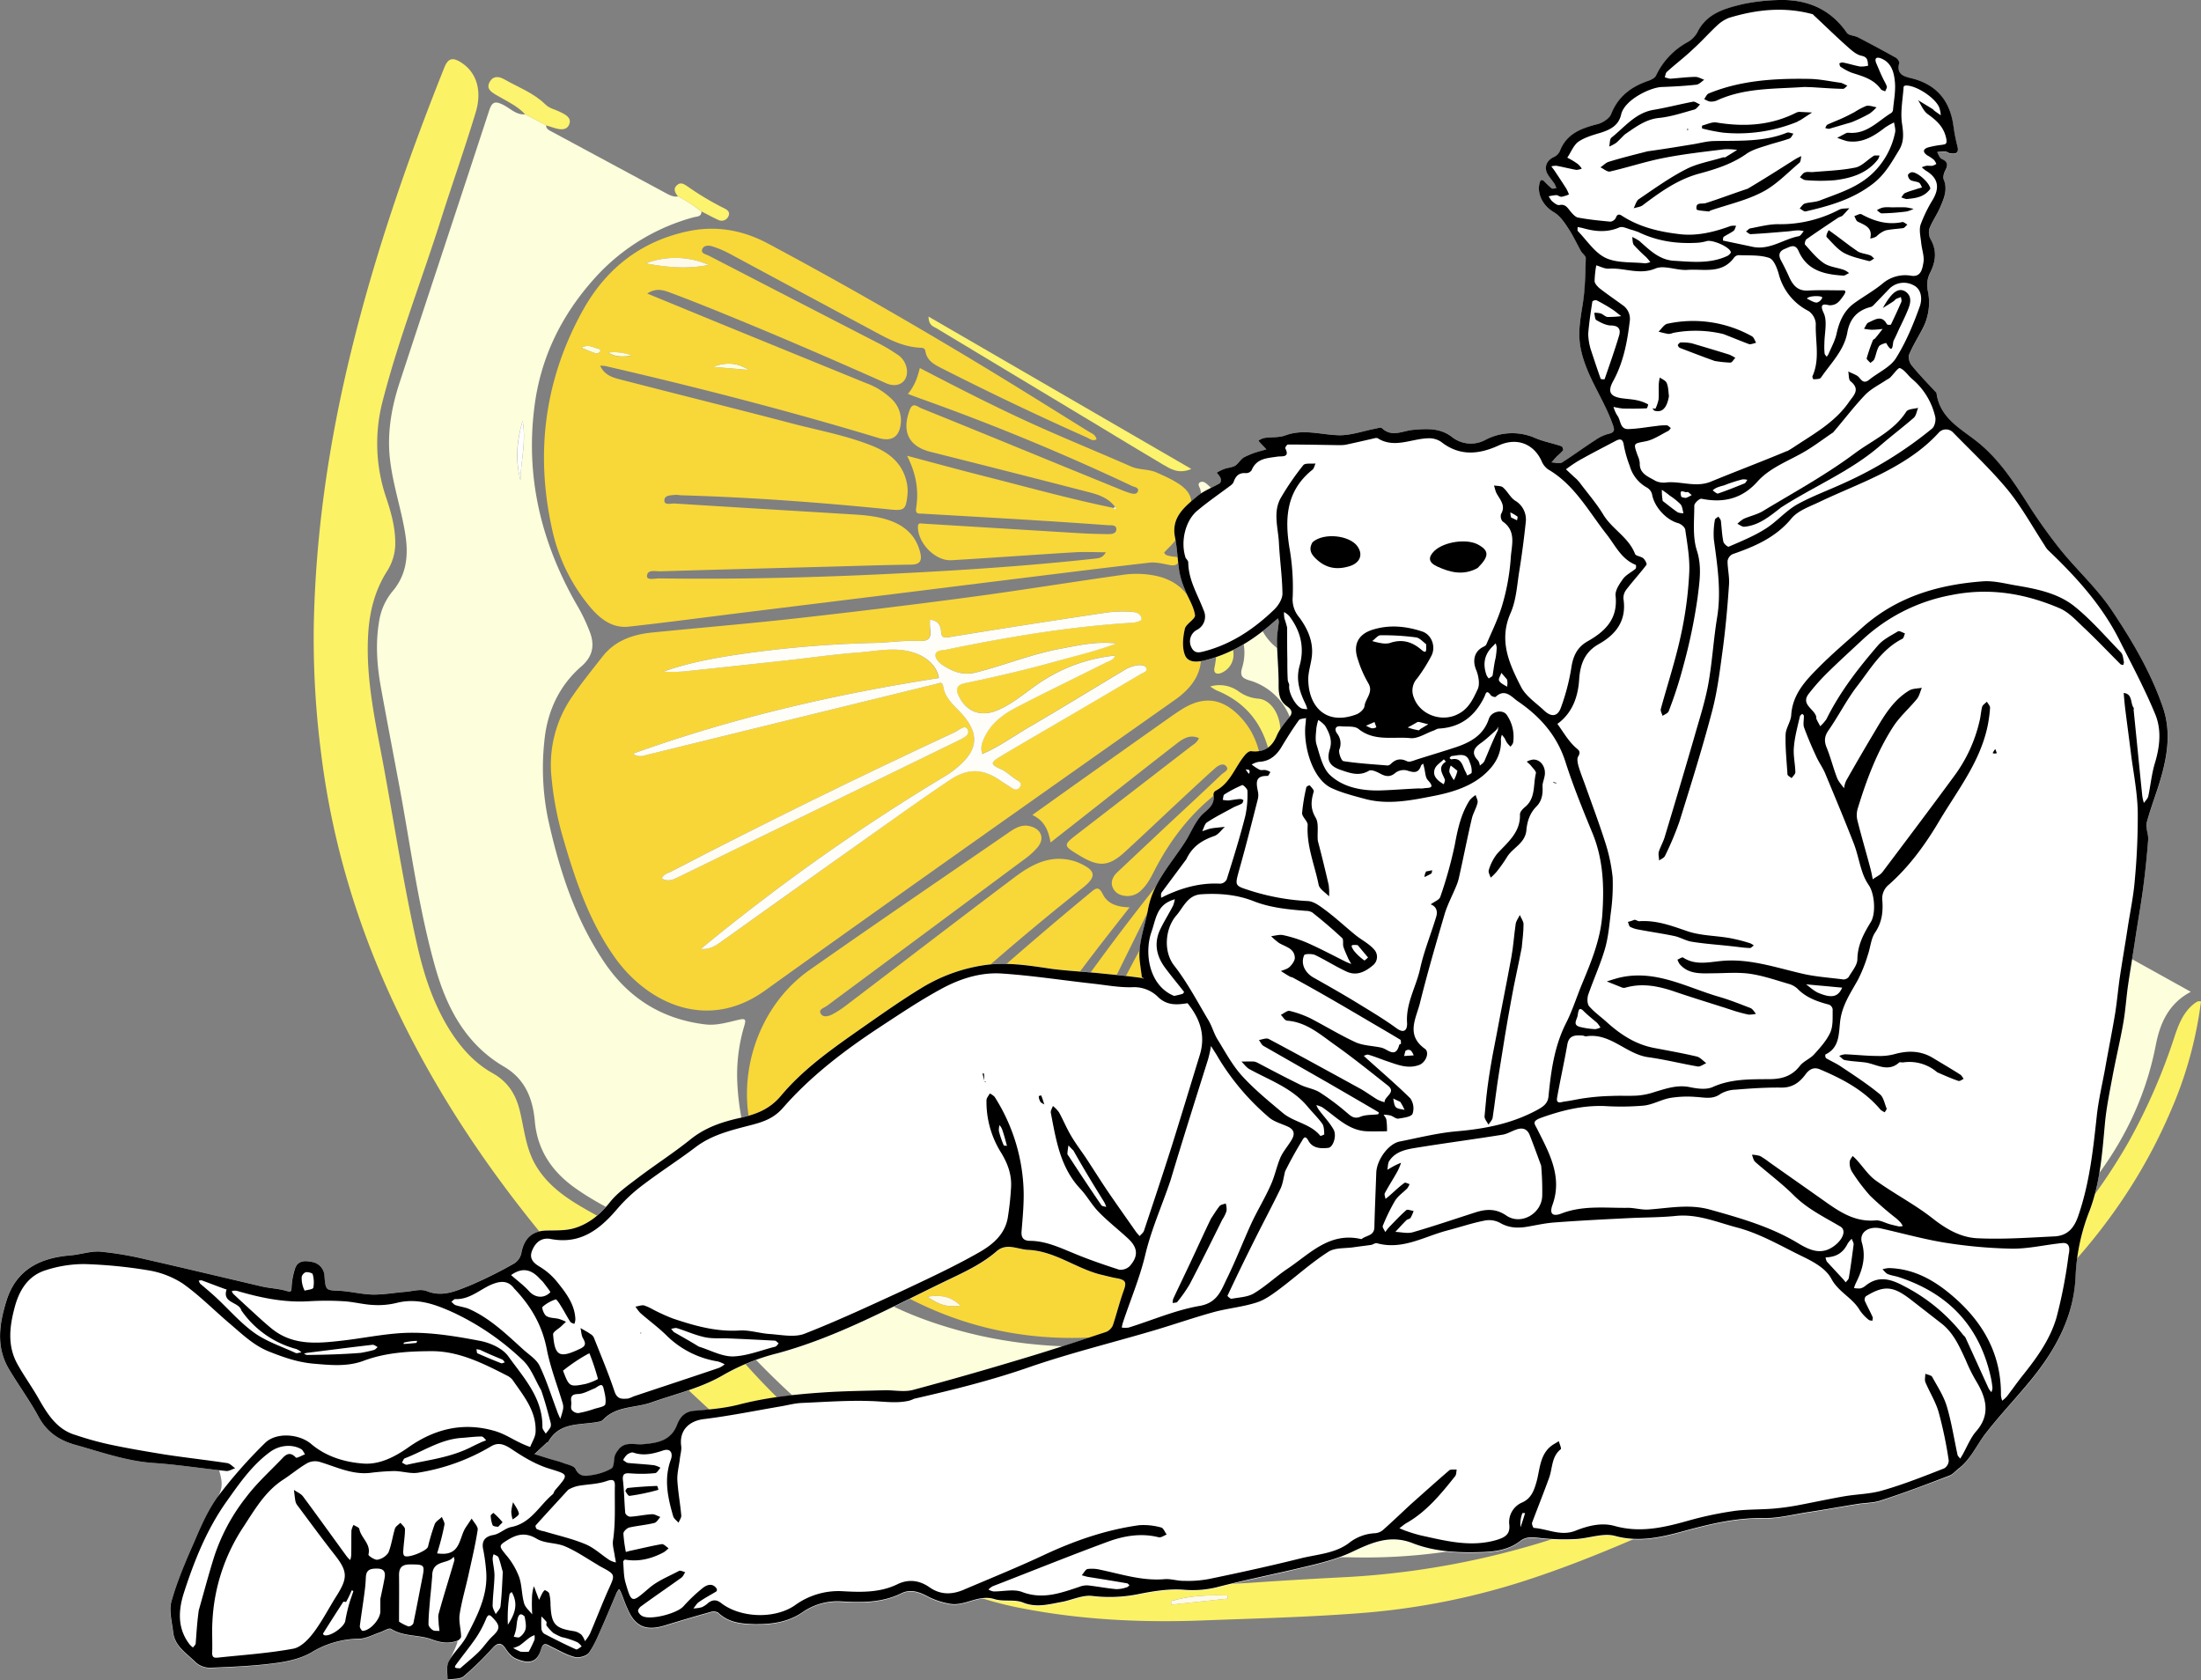 <svg xmlns="http://www.w3.org/2000/svg" viewBox="0 0 888 677.78"><rect x="0" y="0" width="888" height="677.78" fill="#808080" stroke="none"/><defs><style>.cls-1{fill:#fdfedb;}.cls-2{fill:#f8d738;}.cls-3{fill:#f8d637;}.cls-4{fill:#fcf266;}.cls-5{fill:#f8d739;}.cls-6{fill:#fdfedc;}.cls-7{fill:#fcf268;}.cls-8{fill:#fcf36e;}.cls-9{fill:#fcf26a;}.cls-10{fill:#fefefe;}.cls-11{fill:#fefcf3;}.cls-12{fill:#fefcf4;}.cls-13{fill:#fdfae9;}.cls-14{fill:#fefdf7;}.cls-15{fill:#fff;}</style></defs><title>Asset 5</title><g id="Layer_2" data-name="Layer 2"><g id="Layer_1-2" data-name="Layer 1"><path class="cls-1" d="M283,85.29c0,2.22-1.79,2-3.14,2.36a82.56,82.56,0,0,0-39.8,24.43c-13.24,14.66-21.77,31.63-24.38,51.54-3.77,28.69,2.62,55,16.76,79.91a70.55,70.55,0,0,1,5.78,12.08c1.78,5.27.59,9.52-3.63,13.19-9.26,8-13.94,18.7-15,30.51a102,102,0,0,0,1.53,31.1c4.52,20.45,10.84,40.17,22.68,57.75,9.8,14.55,23.34,23,40.75,25.09,4.63.56,9.14-.89,13.61-1.9,2.61-.59,2.85-.05,2.18,2.3a69.15,69.15,0,0,0-2.94,21.08,99.63,99.63,0,0,0,23.15,61.41c19.3,23.49,45.07,35.82,74,42.5a186.52,186.52,0,0,0,41.95,4.57c13.08,0,26.1.62,38.77,4.48a52,52,0,0,1,13.53,6.78,128.16,128.16,0,0,0,53.53,19.84c23.8,3.29,47.12.74,69.46-8.78A139.55,139.55,0,0,0,651,540.27c10-9.06,18.7-19.18,24.93-31.09,2.88-5.5,6.81-4.19,10.78-3.5,13.26,2.29,25.72-.8,37.84-5.56,18.36-7.2,34.09-18.56,49-31.34,14.09-12.11,26-25.91,33.6-42.84,9.32-20.82,11.75-42.27,2.31-64-.41-.93-1.12-1.84.08-3.12l74.36,41.28c-9,4.73-12.44,12.74-14.14,21.5-4.2,21.7-13.75,40.84-27.59,57.79a228,228,0,0,1-31.72,31.32c-21,17.37-43.45,32.7-66.22,47.58a569.32,569.32,0,0,1-67.15,38.1c-27,12.8-54.93,22.72-84.36,28.07a231.29,231.29,0,0,1-47.44,3.78,118.7,118.7,0,0,0-34.79,4.23,110.6,110.6,0,0,1-31.74,3.62c-23.66-.53-46.4-5.94-68.35-14.88a296.82,296.82,0,0,1-42.47-21.79c-1.41-.87-3.25-1.33-3-4.2.2-2.38-3.76-3.91-4.91-3.14-2.75,1.82-4-.25-5.38-1.24a331,331,0,0,1-52-44.73c-8.6-9.22-16.92-18.55-21.35-30.94-3.23-9-11.34-14.2-19.45-18.9-10-5.82-20.75-10.48-30.2-17.3-9.1-6.59-14.85-15.14-15.87-26.69-.8-9.05-3.91-17-12.37-21.95-15.28-8.93-23-23.41-27.65-39.63-6.84-24-10-48.74-14.56-73.2-2.51-13.4-5.08-26.78-7.51-40.19-1.65-9.1-2.27-18.25-.59-27.46a24.93,24.93,0,0,1,5.49-11.57c5.53-6.65,6.2-14.4,5-22.37-1.73-11.27-5.76-22.16-6.5-33.56-.61-9.51,1.16-18.94,4.14-28,12-36.63,24.19-73.2,36.16-109.84,1.2-3.65,2.57-3.75,5.71-2.18,2.84,1.42,5.22,4.16,8.85,3.77l8.38,4.43c0,1.46,1.11,1.95,2.17,2.52l45.73,24.63c1.7.92,3.38,1.9,5.44,1.56A60.59,60.59,0,0,1,283,85.29ZM210,193.8c0-7.64,2.46-15.25.85-24.07C208.31,178.4,207.93,186,210,193.8Zm266,435.09c-5.44-1.17-9.76-1.82-14.19-1.52-.9.07-1.94.07-2.07,1.2s.9,1.24,1.77,1.53C466,631.59,470.39,631.13,475.92,628.89ZM298,527.64c1.08,5.61,4.18,8.65,6.54,12.11.51.74,1.09,1.7,2.05,1.08a1.71,1.71,0,0,0,.25-2.42C304.25,535.11,302.25,531.27,298,527.64Z"/><path class="cls-2" d="M565.55,572.15c-20.17-1.15-40.6-7-60.6-14.52-7.94-3-15.91-6-23-10.85-10.44-7.09-13.5-15.21-10.51-27.31q2.35-9.56,4.57-19.12c9.08-39.47,19.28-78.68,26.89-118.48,2.63-13.77,3.78-27.74,5.83-41.59a61.65,61.65,0,0,1,7.42-22.35c8.74-15,24.38-20.25,40.41-13.58,9.81,4.07,17.29,11,23.63,19.31,13,17,22.89,35.95,32.28,55.11,18.75,38.28,37.24,76.69,56.12,114.92,3.54,7.17,3.38,13.41-.52,20.24-8.15,14.25-19.7,25.05-33.48,33.52-17.48,10.74-35.85,19.5-56.09,23.83C574.66,572.1,570.78,571.87,565.55,572.15ZM535.43,320c-1.4.29-1.45,1.29-1.78,2.05-4.17,9.89-4.64,20.24-3.93,30.75.47,6.84.9,13.69,1.23,20.54a13.89,13.89,0,0,1-2.05,8.56c-1.64,2.48-4.09,2.85-6.73,2s-3-2.92-2.52-5.41c1.35-7.62,2.61-15.27,3.86-22.91q2.93-17.86,5.73-35.73c.21-1.36.76-3.55-1.1-3.82-1.68-.25-1.35,1.92-1.65,3.12a431.16,431.16,0,0,0-10.31,58c-.52,4.79-1.85,7.84-6.41,9.32a7.34,7.34,0,0,0-1.64,1.22c4.55,1.28,5.69,4.44,5.3,8.31-.58,5.78-1.29,11.55-2,17.31q-4.75,35.89-9.56,71.76c-1.28,9.69-2.5,19.39-3.79,29.42,3.09-2.2,3.64-3,4.32-7.16,5-30.57,9.41-61.24,12.69-92.06.69-6.51.87-13.11,2.58-19.48,1.42-5.24,4.81-8.43,9-8.72,2.44-.16,4.08.34,3.79,3.39-.31,3.26-.27,6.56-.51,9.83-2.12,28.58-3.43,57.18-1.3,85.82.19,2.55.69,5.08,1.09,7.89,1.69-.94,1.3-2.08,1.33-3,.93-32.5,2-65,2.61-97.52.1-4.67,1.68-6.46,6-6.74a37,37,0,0,1,5.77.24c3.2.28,4.52,1.62,5,4.92,1.6,11.81,3.71,23.54,5.38,35.34,3.52,24.92,6.85,49.88,10.33,74.81.34,2.44,0,7,2.15,6.68,3.57-.52,2.49-4.86,2.11-7.63-1.5-11.07-3.32-22.09-5-33.14-3.57-23.87-7.17-47.73-10.62-71.61-.64-4.46.33-8.7,4.44-11.43,3.39-2.26,5.73-1.4,7,2.47q6.65,20.16,13.21,40.35,8.91,27.18,17.81,54.36c1.6,4.84,2.42,5.63,6.18,6.6-.43-1.38-.81-2.63-1.22-3.88q-14.74-44.55-29.49-89.1c-1.78-5.39-3.72-10.84-.81-16.47.55-1.06.19-1.64-.73-2.13-4.19-2.22-5.15-6.37-6-10.45A120.46,120.46,0,0,0,552,332.06c-.72-1.28-1.15-2.89-2.91-3.56-.37,2,.56,3.5,1.06,5,4.58,13.86,9.13,27.74,13.94,41.52,1.11,3.21.54,4.66-2.76,5.14a20.36,20.36,0,0,0-2.56.79c-6.46,1.87-6.46,1.86-7.41-4.63-.23-1.63-.47-3.25-.67-4.87l-6.51-52.72c-2,18.21-.6,36.25,2.11,54.24.44,2.92,2.85,6.75.55,8.56-2,1.59-6,.6-9.14.86s-4.21-.77-4.08-4c.52-13,.64-25.95,1.23-38.92C535.19,333,535.5,326.53,535.43,320Zm42.66,57.35c5.92.38,9.32,3.57,11.88,7.82a71.94,71.94,0,0,1,3.7,7.14q16.49,35.94,32.91,71.9c1.33,2.92,2.75,5.8,4.13,8.69a60.48,60.48,0,0,0-2.5-13.66c-4.83-16.41-13.18-31.24-21-46.32-5.2-10.06-10.43-20.1-14.37-30.75-1-2.58-1.59-4.39,2.54-3.09a10.49,10.49,0,0,0,9-1.3c.73-.48,1.73-.92,1.64-1.91-.12-1.21-1.33-.91-2.13-1.07-3.65-.7-7.29-1.55-11-2-3.25-.4-5.17-2-6.9-4.76-10.16-16.14-20.5-32.17-30.81-48.22-.72-1.14-1.18-2.65-3-3.1-1.23,5.15,1.11,9,3.45,12.76,6.33,10.11,13,20,20.08,29.6,3.52,4.76,7.1,9.49,11,14.63C583.47,374.07,580.72,374.49,578.09,377.3Zm80,140c2.12-1.69,5-10.19,4.17-12a2.11,2.11,0,0,0-1.25-1.08c-.89-.2-1.32.61-1.52,1.29C658.46,509.28,657.6,513.08,658.14,517.27Zm-73.69,47.16.08-1c-3.56-.5-7.12-1-10.68-1.48-.81-.1-2-.27-2,1,0,1.07.92,1.43,1.85,1.44C577.27,564.45,580.86,564.43,584.45,564.43ZM548.56,326.74l-.18.31.27,0Z"/><path class="cls-2" d="M492.24,319c-11.34,8.45-19.78,19.3-26.26,31.76-1.51,2.92-2.93,5.88-5.37,8.19a7.77,7.77,0,0,1-5.54,2.52c-2.57,0-4.84-.86-6-3.15s-.24-4.62,1.67-6.41q9.78-9.19,19.56-18.4c7.52-7,15.08-14,22.55-21.11.91-.87,3.27-1.72,1.83-3.35-1.24-1.4-3.22-.22-4.42.83-4.68,4.16-9.25,8.45-13.84,12.72-7.53,7-15,14.12-22.58,21.07-6.42,5.88-10.48,6.16-18,1.63-7.11-4.26-7.11-4.27-.78-9.15q22.67-17.49,45.35-35c1.16-.89,2.56-1.58,3.3-3.38-3.8-1.7-6.63.38-9.24,2.4-12.38,9.59-24.66,19.31-37,29l-13.62,10.69c-.85-4.84-2.44-8.79-7.35-11.1,7.12-5.08,13.84-9.9,20.59-14.68q17.88-12.69,35.79-25.34c1.46-1,2.94-2,4.48-2.95,8.28-4.94,15.41-4.16,22.31,2.66,7.13,7,9.45,16.07,9.81,25.68.48,12.81-2.86,25.12-5.53,37.48q-19.08,88.64-38.34,177.25c-1.43,6.58-2.57,8-9.18,9C413,544.46,374.2,533.46,340,506.4c-14.89-11.77-27.52-25.72-34.64-43.71-9.92-25.08-.82-55.9,21.26-71.39,26.37-18.51,53-36.65,79.54-54.9,2.79-1.92,5.64-4.06,9.43-3.09,4.5,1.14,6,4.85,3.08,8.45a30.1,30.1,0,0,1-5.62,5.05q-39.69,29.51-79.41,58.94c-1.09.81-3.4,1.39-2.59,3,.94,1.89,3.21,1.24,4.8.42a38.63,38.63,0,0,0,5.6-3.64c22.56-17.15,45-34.41,67.67-51.47,6.76-5.1,14.05-9.2,23.12-7a18.09,18.09,0,0,1,3,1c7,3.09,7.32,5.54,1.54,10.14a1059.4,1059.4,0,0,0-91.15,81.27c-4,4-4.21,4.42-4.13,9,4.39-4.14,8.48-7.91,12.48-11.78,27.56-26.69,56.29-52.07,85.84-76.52,2.06-1.7,3.36-3,5.11.55,1.95,3.93,5.91,5.2,10.81,5.3-4.9,6.28-9.56,12.17-14.13,18.13a715.79,715.79,0,0,0-62.08,96.1c-2,3.72-2,4.16-.78,8.87A922,922,0,0,1,466.87,357c.58,3.19-.77,4.83-1.61,6.52q-27.54,55.73-55.13,111.42c-2.33,4.71-4.42,9.5-1.62,14.89,2.08-.71,2-2.63,2.59-4a1131.73,1131.73,0,0,1,49.54-104.12c3.16-5.87,5.68-7.25,10.43-5.68s7.56,6.47,6.87,11.79a41.06,41.06,0,0,1-3.83,11.86c-14.64,32-24.36,65.58-33.89,99.27a8.28,8.28,0,0,0,0,5.5c1.84-.78,1.78-2.58,2.25-3.94q18.35-53.48,36.63-107c1.94-5.65,3.77-11.45,9.87-14.24,1.15-.53,1-1.21.44-2.12-2-3.34-.77-6.66.26-9.91,4.08-12.93,8.23-25.83,12.3-38.76.53-1.65,1.52-3.24,1.21-5.4-1.7.89-2.11,2.51-2.84,3.81-8.06,14.33-12.3,30-16,45.82-1.32,5.56-1.3,5.42-6.63,3.18-7.44-3.12-11-9.8-6-18,7.61-12.44,14.15-25.53,21.14-38.35l.32-.92ZM478.82,447.44a120.74,120.74,0,0,0-5.64,26.85A63,63,0,0,0,478.82,447.44ZM374.16,523.11c5.14,3.5,7.94,4.23,13.38,3.62C383.8,523.15,379.71,522.17,374.16,523.11Zm85,7.32c2.2-1.71,2.69-3.91,3.53-5.87.37-.85.93-2.14-.39-2.66-1.15-.45-1.87.58-2.46,1.43A7,7,0,0,0,459.2,530.43Z"/><path class="cls-3" d="M572.05,308.48c5.61,1,10.56,1.71,15.58,4.42-1.74-6.78-3.33-13.09-5-19.38A46.42,46.42,0,0,1,581,282c-.14-13.61,8.41-20.7,21.82-17.81,10.89,2.35,20.62,7.74,30.7,12.16q66.94,29.39,133.76,59c10.82,4.81,21,10.7,29.22,19.49,14.76,15.87,19.57,34.78,11.67,54.64-18.5,46.53-52.35,77.05-100.67,91a37.74,37.74,0,0,1-19,.68c-8.68-2-15-6.69-18.87-14.91q-27.81-58.57-55.94-117c-10.5-21.71-22.6-42.41-40.66-58.95A9.25,9.25,0,0,1,572.05,308.48ZM597.65,283c-.93,4.2,1.5,6.17,3.66,8.08,6.62,5.8,13.34,11.49,20,17.21,11.11,9.5,22.19,19,33.38,28.45,2.28,1.93,2.24,3.21.2,5.29-6.57,6.7-12.06,6.31-17.42-1.49-9-13-18-26-29.13-37.36-1.13-1.16-2-3.16-4.59-2.39.48.82.86,1.55,1.32,2.23,8.17,12.31,17,24.1,26.35,35.58,3.09,3.81,6.7,7.19,9.21,11.51,1.82,3.13-1.86,7.45.85,9.14s6.2,2.67,8.63,5.2a33.26,33.26,0,0,1,2.53,3.13c16.64,22.57,33.23,45.17,50,67.67,1.23,1.66,2.37,5.71,4.52,4.14,2.51-1.82-.36-4.74-1.71-7a4.11,4.11,0,0,0-.27-.35q-17.13-23-34.25-45.91-10-13.45-20-27c-2.78-3.78-2.22-7.65.41-11.18,2.51-3.37,6-4.14,10-2.79,3.81,1.28,6.7,3.84,9.42,6.62q23.34,23.82,46.67,47.66a91.26,91.26,0,0,0,19.47,15.66c1.25.72,2.46,1.9,5.4,1.17a46.09,46.09,0,0,1-3.9-3Q703,378.56,667.5,343.74c-3-3-3.85-5.42-.55-8.58,1.09-1,3.11-2.45,1.63-4-1.13-1.19-2.54.77-3.77,1.44a5.24,5.24,0,0,0-1.46,1c-2.26,2.6-4.13,2.2-6.67,0-13.36-11.69-26.88-23.2-40.37-34.74C610.24,293.65,604.11,288.5,597.65,283ZM774.84,392.5c-1.66-1.44-2.61-2.34-3.64-3.16a768.53,768.53,0,0,0-88.5-61.43c-5.53-3.28-5.45-7.88-2.3-12.25,1.56-2.17,3.34-4.22,4.7-6.51a6.19,6.19,0,0,0-.89-7.83c-.79-.85-2.55-1.61-2.54.26.06,6.12-4.41,9.88-6.79,14.73s-3.75,4.32-7.83,1.52c-19.19-13.15-38.74-25.77-58.18-38.56-1.27-.84-2.47-2.11-4.51-1.43.7,3.79,3.4,5.67,6.14,7.45q26,17,52.1,34c2.23,1.46,4.39,3.2,7.34,2.82,1.06-.13,1.81.23,1.68,1.41-.46,4.21,1.4,5.81,5.6,5.95,1.89.06,3.82,1.57,5.58,2.66q9,5.52,17.79,11.21,32.34,20.91,62.68,44.61C766.38,390.35,769.42,393.24,774.84,392.5Zm-89.79,73.64c1.69-4.49-.31-7.11-1.84-9.68-7-11.77-14.56-23.26-21.18-35.26-10.92-19.77-26.61-37.15-30.78-60.79L627.86,365c-11.83-21.46-23.44-42.58-36.18-63-1.46.9-.89,1.25-.75,1.59,8.17,20.77,19.45,39.88,31.35,58.66,1.84,2.91,3.83,5.37-1.31,6.79a1.4,1.4,0,0,0-.84,1.93c8.4,1.49,13.22,7.53,17,14.45,9.17,16.56,18,33.31,27.87,49.46C671.33,445.16,677.56,455.47,685.05,466.14Z"/><path class="cls-3" d="M484.41,262.51c1.08,8.28-3,14.57-10.15,19.66-55.29,39-110.66,78-165.64,117.44-23.31,16.73-47.47,5-60.52-13.3-10.18-14.3-15.78-30.63-20.63-47.26a130.05,130.05,0,0,1-5-25.83A48.36,48.36,0,0,1,230.85,281c3.79-5.52,8-10.73,12.13-16,5.12-6.64,12.36-9.07,20.3-9.86,19.27-1.92,38.57-3.53,57.81-5.67q34.64-3.87,69.18-8.44c21-2.8,41.82-6.2,62.75-9.14a38.23,38.23,0,0,1,13.35.41c8.6,1.86,13.91,7.09,16.29,15.39A45.52,45.52,0,0,1,484.41,262.51ZM375.2,250a25.62,25.62,0,0,0,0,3.85c.59,3.71-.88,4.88-4.6,4.7-5.93-.28-11.84.63-17.79.79a447.25,447.25,0,0,0-54.45,4.57c-10.39,1.57-20.76,3.47-30.8,7a55.77,55.77,0,0,0,9.76-.22q20.07-2.1,40.13-4.32c9.69-1.07,19.34-2.46,29-3.18,6.75-.5,13.47-2.07,20.35-.43,6.23,1.48,11,5.37,11.93,10.75C336.75,280,295.48,289.63,255.4,304a4.84,4.84,0,0,0,4.51.76q33.54-8.2,67.08-16.47l50.73-12.42c1.12-.28,2.53-1,2.79.82.66,4.83,4.24,7.64,7.22,10.89,7.31,8,7.08,14.51-.78,21.33a35.77,35.77,0,0,1-4.94,3.76,803.76,803.76,0,0,0-68.2,45.74c-10.34,7.79-20.58,15.69-31.06,24.4,3.71.24,6-1.34,8.26-2.95q35.87-25.54,71.71-51.1c6.73-4.77,13.49-9.49,20.34-14.08,7.32-4.9,13.39-4.75,20.46.16,1.45,1,3,1.9,4.45,2.89,1.28.86,2.55,1.07,3.51-.33s-.45-2.28-1.31-2.8c-2.26-1.39-4.07-3.34-6.58-4.45-4.09-1.8-4.07-2.61-.19-4.93,7.09-4.25,14.25-8.38,21.38-12.56q17.72-10.38,35.42-20.79c.95-.55,2.77-.84,2.27-2.27s-2.17-1.4-3.55-1.26a14,14,0,0,0-5.8,2.21c-12.74,7.63-25.4,15.41-38.23,22.89-6.14,3.58-11.94,7.84-18.66,10.69a7.44,7.44,0,0,1,.09-4.73c2.39-6.75,7.63-10.88,13.57-14,12-6.26,24.22-12.1,36.31-18.18,1.22-.61,2.87-.77,3.66-2.79a65.44,65.44,0,0,0-27.68,9.24c-7,4.11-12.74,10.1-20.46,13.07-6.43,2.48-12,.12-15-6.11-1.47-3.12-.31-4.48,2.58-5.08,12.58-2.59,25.08-5.54,37.46-9,7.64-2.14,15.37-4,23.67-7-8.36-1-15.48.79-22.63,2.12-11.64,2.15-22.62,6.66-34.06,9.57-5.3,1.34-9.56-.37-13.71-3.13-1.49-1-3-2.64-2.6-4.35s2.67-1.39,4.22-1.71c24.95-5.15,50-9.37,75.52-10.9,1.19-.07,3.34-.83,3.35-1.29,0-1.88-1.69-2.88-3.31-3A50.32,50.32,0,0,0,447,247q-32.12,4.8-64.16,10c-2.57.42-3-.13-3.18-2.5S378.43,250.26,375.2,250ZM267,354.39c2.42,1.51,4.57.43,6.65-.58q56.47-27.51,112.91-55.06c1.95-.95,5-2.14,3.75-4.58-1-2-3.41.4-5,1.12q-57.94,27-114.74,56.37C269.41,352.3,267.8,352.54,267,354.39Z"/><path class="cls-4" d="M888,404a160.72,160.72,0,0,1-12.5,44.84c-16.24,37.76-42.2,67.92-74,93.38-33.06,26.51-70.28,46-108.6,63.52-26.29,12-52.58,24.06-80.24,32.76a286.54,286.54,0,0,1-64.31,12.28c-20.82,1.6-41.67,2.1-62.52,2.89-25.41,1-50.6-.22-75.56-5.28-28.19-5.72-52.13-19.88-74.35-37.48-32.79-26-63.83-53.9-92.37-84.48-32.11-34.38-60.06-71.8-81-114.13-16.84-34-28.14-69.77-32.89-107.56a362.62,362.62,0,0,1-3.07-52.14c.68-36.43,5.84-72.32,14.33-107.77,9.63-40.22,23-79.2,38.33-117.54,1.56-3.9,3.44-4.36,7.18-1.83,5.83,3.94,8.17,11.11,5.46,20-4.45,14.67-9.57,29.14-14.21,43.76-7.63,24-16.79,47.47-23.11,71.87a67.73,67.73,0,0,0,1.07,39.17c2,5.92,3.74,11.92,3.83,18.29a20.84,20.84,0,0,1-3.31,11.86c-5,7.87-7.16,16.59-7.64,25.83-1,18.21,3.13,35.82,6.38,53.52,4.38,23.85,8.07,47.82,13.41,71.48,2.7,12,6.47,23.56,13,34.07,4.49,7.2,10,13.46,17.44,17.62,6.08,3.41,9.3,8.4,10.93,15,1.81,7.34,2.39,15,6.26,21.8,5.79,10.09,15.47,15.42,25.16,20.8,10.27,5.71,21.4,10.36,29,19.78,5.79,7.18,10.51,15.21,16.15,22.52,40.25,52.12,92,86.76,156.27,102.16,21.07,5.06,42.54,4.85,64,3.38q16.73-1.14,33.46-2a331.54,331.54,0,0,0,122.16-29.32c34.86-15.8,67.61-35.37,100.41-54.88,16.67-9.92,33.34-19.75,48-32.6a228.18,228.18,0,0,0,48.24-58.91,239.11,239.11,0,0,0,18.55-42.54c1.67-5,3.57-9.85,7.9-13.24C886,404.4,886.66,403.63,888,404ZM495.39,644.89c0-.41-.07-.82-.11-1.24-7.73-.27-15.4,0-22.83,2.28l.16,1.38Z"/><path class="cls-5" d="M449.83,204.43c-2.78-3.73-7-5-11.15-6.05q-31.59-8.15-63.22-16.09c-8.86-2.24-11.7-8.08-8.47-16.85,1.27-3.43,3.15-1.36,4.57-.79,18.51,7.47,37,15.06,55.46,22.62l26.07,10.64c.83.34,1.68.63,2.53.9,1.31.4,3,.87,3.5-.71.45-1.43-1.45-1.61-2.41-2.06Q415,176.36,371.63,160.89c-1.66-.6-3.31-1.21-5.36-2,2.73-3.16,3.9-6.63,4.84-10.43,16.49,8.58,32.81,16.94,49.57,24.37,11.86,5.25,23.84,10.18,35.72,15.38,3.22,1.41,6.8.95,10,2.31,16.37,7.06,17.89,10.78,8.28,26.73-1.28,2.11-3.32,3.77-5,5.66.63,1.35,1.9,1.25,3,1.54s3.16-.28,2.86,1.79c-.27,1.86-2.08,2-3.59,1.7-2.79-.5-5.52-1.29-8.4-.94-8.58,1-17.16,2-25.74,3.06q-34.61,4.26-69.2,8.58l-69.2,8.54c-15.23,1.89-30.44,3.92-45.69,5.61-6.55.73-11.42-3-15.41-7.65a72.8,72.8,0,0,1-15.7-32.27c-6.71-30.78-2.72-60.26,12.61-87.8,9.27-16.65,23.28-27.72,42.29-31.77,11.44-2.43,22.26-.47,32.44,5,30.13,16.09,59.72,33.12,88.92,50.84,13.51,8.2,26.9,16.6,40.33,24.94,1.2.75,2.78,1.18,3.21,3.14-1.58.92-2.8-.27-4-.79q-29.62-13.2-58.53-27.89c-2.93-1.49-5.92-3.07-6.51-6.79-.24-1.49-1.25-1.43-2.29-1.49-6.3-.32-11.77-3-17.17-5.92q-30-16.09-59.89-32.19a41.58,41.58,0,0,0-6.57-2.74c-1.6-.52-3.66-.51-4.19,1.34-.44,1.54,1.62,1.83,2.71,2.39q34.17,17.67,68.37,35.28A69,69,0,0,1,362,143a8.41,8.41,0,0,1,3.94,6.72c.1,4.64-3.87,6.92-8.46,4.87-20.55-9.16-41.2-18.11-62-26.62-8-3.27-16-6.52-24.11-9.55-3.06-1.15-6.34-2.63-10.23,0,10,4.1,19.43,8,28.91,11.89q29.79,12.18,59.6,24.33A28.72,28.72,0,0,1,359.78,161a11.83,11.83,0,0,1,3.69,9.28c-.42,5.91-3.57,8.05-9.17,6.36-36.36-11-73.14-20.45-110.16-29a13.7,13.7,0,0,0-2-.11c2,4.35,6,5,9.67,5.95,22.49,5.82,45.05,11.39,67.52,17.29,10.79,2.83,21.84,4.82,32.27,8.95,6.77,2.68,12.26,6.77,14.11,14.4a16.48,16.48,0,0,1,.38,5.76c-.61,5.59-1.22,6.23-6.86,5.66-28.19-2.86-56.44-4.94-84.77-5.75a13.77,13.77,0,0,0-1.78-.18c-1.86.23-4.65,0-4.64,2.33,0,2,2.69,1.09,4.14,1.18,23.66,1.5,47.33,2.89,71,4.34,5.5.33,11,.73,16.25,2.68,6.11,2.29,10.34,6.38,11.87,12.92.74,3.2-.18,4.68-3.74,4.72-10.89.14-21.77.52-32.66.81-22.82.61-45.64,1.19-68.45,1.88-2,.06-5.37-.93-5.42,2,0,1.72,3.28.83,5.05.86,32.09.43,64.16-.36,96.21-2,26.35-1.31,52.68-3.06,78.93-5.92,1.73-.19,3.61-.15,4.91-2.63-4.29,0-8.29-.21-12.26,0-16.67,1-33.32,2.24-50,3.22-6.51.38-13.52-6.86-13.54-13.41,0-1.86,1.1-1.42,2.05-1.36q31.25,1.91,62.5,3.82c3.87.24,7.75.36,11.63.41,1.59,0,3.86.08,3.88-2,0-1.9-2.22-1.5-3.57-1.6-9.22-.67-18.45-1.31-27.67-1.87-15.63-1-31.26-1.84-46.89-2.77-1.41-.08-3.07.36-2.64-2.26,1.14-7.09,0-13.92-3.66-21.1,10.5,2.78,20.2,5.45,29.95,7.92,17.75,4.5,35.4,9.42,53.35,13.12.35.35.73.57,1.08.06C450.38,205,450,204.65,449.83,204.43ZM285.92,106.86a33.44,33.44,0,0,0-25.39-.61C269,107.82,277.44,108.6,285.92,106.86ZM287.74,148l14.36,1.24C297.71,146.41,293.19,145.82,287.74,148Zm-53.21-7.7c2.34.93,4.12,1.7,6,2.3A2,2,0,0,0,242,142c.58-.56.08-1.14-.46-1.27C239.47,140.24,237.44,138.67,234.53,140.27Zm10.81,2c3.59,2.07,6.56,1.58,9.53,1.21A19,19,0,0,0,245.34,142.24Zm58.77,7.43.34.1-.22-.33Z"/><path class="cls-6" d="M585.38,256.7c-3.54-.49-6,1.78-8.3,3.72a29,29,0,0,0-7.53,34.81c1.49,3.2,3.06,4.22,5.9,1.61.64-.58,1.25-1.56,2.19-1.25,1.32.43,1,1.78.84,2.71-.27,2.42,1.36,6-1,7-2.5,1.14-5.22-1.46-7.45-3.07a18.32,18.32,0,0,1-6.07-7.62c-2.78-6.55-13.56-9.44-19.08-9-7.22.57-13.85,3.16-20.21,6.48-2.15,1.12-2.86,1.16-3.86-1.63a25,25,0,0,0-16.78-16c-2.6-.82-3.92-1.65-2.91-5,2.37-7.82.1-14.94-4.92-21.13a31.85,31.85,0,0,1-7.35-21.35c.14-10-2.5-19.65-4.53-29.36-.22-1.06-1.51-2.43,0-3.13,1.27-.6,2.47.64,3.47,1.53,3.24,2.88,2.48,7.15,2.56,10.52.25,10.89,6.65,17.44,14.58,23.12,3,2.11,3.38,3.78,2.54,7.64-2.93,13.5,3.34,25.25,18.44,29.23,10.2,2.68,19-1.09,27.53-5.91a134.36,134.36,0,0,1,13.41-7c7.56-3.19,15.21-4.11,22.4,1.23Z"/><path class="cls-7" d="M535.77,260.28c-12.46,0-20-7.17-19.1-17.6.12-1.35.08-3,1.38-3.56s1.87,1.09,2.78,1.74c1.08.77,2.12,2.14,3.25,2.21,6,.34,11.07,4,16.94,4.75a21.64,21.64,0,0,1,11,4.49c1.79,1.46,2.14,2.75-.41,3.87C546.41,258.45,541.22,260.63,535.77,260.28Z"/><path class="cls-8" d="M480.66,189.18c-5.17,2.22-8.51-.06-11.72-1.93-8.49-5-16.85-10.13-25.27-15.2q-32.93-19.81-65.85-39.63c-1.29-.78-3.17-1.1-3.22-4.72Z"/><path class="cls-8" d="M220.27,50.56l-8.38-4.43c-3.29-3.57-7.74-5.44-11.8-7.88-2.07-1.25-4-2.52-2.52-5.21,1.38-2.51,3.71-2.28,5.83-1.07,5.65,3.22,11.9,5.49,16.65,10.17,1.67,1.65,3.9,2,5.91,3s4.6,2.18,3.79,4.76c-.9,2.81-3.64,2.49-6.08,1.72Z"/><path class="cls-9" d="M488.27,276.92a13.18,13.18,0,0,1,11.47,2,15.63,15.63,0,0,0,7.8,2.92c4.73.31,8.47,5.37,9,11.82.29,3.26.17,6.56.2,9.84,0,.85.27,1.89-.9,2.23a2.12,2.12,0,0,1-2.34-.95,11.82,11.82,0,0,1-2-3.44c-3.22-11.07-10.22-18.64-20.88-22.92A24.12,24.12,0,0,1,488.27,276.92Z"/><path class="cls-8" d="M585.38,256.7l3.89-1.87c4.17,3.29,4.06,3.13-.26,6-7.71,5.05-12.09,12.16-12.38,21.53-.08,2.53.16,5.07,0,7.59a3,3,0,0,1-3.22,3.07c-2-.11-2-1.85-2-3.39A45.45,45.45,0,0,1,582,260.83C583.07,259.44,584.23,258.08,585.38,256.7Z"/><path class="cls-9" d="M485.91,240.38c6.24,7.38,11.07,14.18,11.72,23a7.94,7.94,0,0,1-4.29,7.8c-2,1.06-3.92.79-3.34-1.95,2-9.37-.13-17.94-4.45-26.2C485.39,242.73,485.64,242.21,485.91,240.38Z"/><path class="cls-8" d="M525.15,300.76c6.52-8.84,23.56-11.77,31.27-6.33.74.52,1.74,1.09,1.22,2.07-.85,1.58-2.59,1.55-4,1.18-6.77-1.8-13.25-.05-19.79,1.35C531.29,299.58,528.71,300.06,525.15,300.76Z"/><path class="cls-8" d="M283,85.29a60.59,60.59,0,0,0-9.41-6c-1.2-1.48-2.21-3.11-.36-4.67,1.58-1.35,3-.17,4.41.75a113.52,113.52,0,0,0,14.18,8.48c1.38.64,2.88,1.5,2.1,3.33a3,3,0,0,1-4.15,1.52C287.48,87.68,285.27,86.43,283,85.29Z"/><path class="cls-9" d="M482.58,214.62c2.7,5.11,4.36,9,2.13,13.37-1,1.89-2.4,3.42-4.72,3.61-1.4.11-2.8.19-2.07-2.06C479.42,225,480.79,220.37,482.58,214.62Z"/><path class="cls-10" d="M210,193.8c-2-7.76-1.65-15.4.85-24.07C212.42,178.55,210,186.16,210,193.8Z"/><path class="cls-10" d="M475.92,628.89c-5.53,2.24-9.93,2.7-14.49,1.21-.87-.29-1.9-.37-1.77-1.53s1.17-1.13,2.07-1.2C466.16,627.07,470.48,627.72,475.92,628.89Z"/><path class="cls-10" d="M298,527.64c4.22,3.63,6.22,7.47,8.84,10.77a1.71,1.71,0,0,1-.25,2.42c-1,.62-1.54-.34-2.05-1.08C302.21,536.29,299.11,533.25,298,527.64Z"/><path class="cls-11" d="M535.43,320c.07,6.58-.24,13-.54,19.52-.59,13-.71,25.95-1.23,38.92-.13,3.25,1.08,4.27,4.08,4s7.12.73,9.14-.86c2.3-1.81-.11-5.64-.55-8.56-2.71-18-4.06-36-2.11-54.24l6.51,52.72c.2,1.62.44,3.24.67,4.87,1,6.49,1,6.5,7.41,4.63a20.36,20.36,0,0,1,2.56-.79c3.3-.48,3.87-1.93,2.76-5.14-4.81-13.78-9.36-27.66-13.94-41.52-.5-1.52-1.43-3-1.06-5,1.76.67,2.19,2.28,2.91,3.56a120.46,120.46,0,0,1,13.06,34.57c.88,4.08,1.84,8.23,6,10.45.92.49,1.28,1.07.73,2.13-2.91,5.63-1,11.08.81,16.47q14.7,44.57,29.49,89.1c.41,1.25.79,2.5,1.22,3.88-3.76-1-4.58-1.76-6.18-6.6q-8.94-27.17-17.81-54.36-6.6-20.18-13.21-40.35c-1.28-3.87-3.62-4.73-7-2.47-4.11,2.73-5.08,7-4.44,11.43,3.45,23.88,7,47.74,10.62,71.61,1.65,11.05,3.47,22.07,5,33.14.38,2.77,1.46,7.11-2.11,7.63-2.19.33-1.81-4.24-2.15-6.68-3.48-24.93-6.81-49.89-10.33-74.81-1.67-11.8-3.78-23.53-5.38-35.34-.45-3.3-1.77-4.64-5-4.92a37,37,0,0,0-5.77-.24c-4.28.28-5.86,2.07-6,6.74C533,426,532,458.46,531,491c0,.93.36,2.07-1.33,3-.4-2.81-.9-5.34-1.09-7.89-2.13-28.64-.82-57.24,1.3-85.82.24-3.27.2-6.57.51-9.83.29-3.05-1.35-3.55-3.79-3.39-4.21.29-7.6,3.48-9,8.72-1.71,6.37-1.89,13-2.58,19.48-3.28,30.82-7.66,61.49-12.69,92.06-.68,4.13-1.23,5-4.32,7.16,1.29-10,2.51-19.73,3.79-29.42q4.76-35.88,9.56-71.76c.76-5.76,1.47-11.53,2-17.31.39-3.87-.75-7-5.3-8.31a7.34,7.34,0,0,1,1.64-1.22c4.56-1.48,5.89-4.53,6.41-9.32a431.16,431.16,0,0,1,10.31-58c.3-1.2,0-3.37,1.65-3.12,1.86.27,1.31,2.46,1.1,3.82q-2.78,17.88-5.73,35.73c-1.25,7.64-2.51,15.29-3.86,22.91-.44,2.49-.18,4.54,2.52,5.41s5.09.48,6.73-2a13.89,13.89,0,0,0,2.05-8.56c-.33-6.85-.76-13.7-1.23-20.54-.71-10.51-.24-20.86,3.93-30.75C534,321.24,534,320.24,535.43,320Z"/><path class="cls-12" d="M578.09,377.3c2.63-2.81,5.38-3.23,8.61-3.64-3.85-5.14-7.43-9.87-11-14.63-7.1-9.59-13.75-19.49-20.08-29.6-2.34-3.73-4.68-7.61-3.45-12.76,1.87.45,2.33,2,3,3.1,10.31,16.05,20.65,32.08,30.81,48.22,1.73,2.74,3.65,4.36,6.9,4.76,3.68.45,7.32,1.3,11,2,.8.16,2-.14,2.13,1.07.09,1-.91,1.43-1.64,1.91a10.49,10.49,0,0,1-9,1.3c-4.13-1.3-3.49.51-2.54,3.09,3.94,10.65,9.17,20.69,14.37,30.75,7.79,15.08,16.14,29.91,21,46.32a60.48,60.48,0,0,1,2.5,13.66c-1.38-2.89-2.8-5.77-4.13-8.69q-16.47-35.94-32.91-71.9a71.94,71.94,0,0,0-3.7-7.14C587.41,380.87,584,377.68,578.09,377.3Z"/><path class="cls-13" d="M658.14,517.27c-.54-4.19.32-8,1.4-11.76.2-.68.63-1.49,1.52-1.29a2.11,2.11,0,0,1,1.25,1.08C663.12,507.08,660.26,515.58,658.14,517.27Z"/><path class="cls-1" d="M584.45,564.43c-3.59,0-7.18,0-10.77,0-.93,0-1.89-.37-1.85-1.44,0-1.27,1.21-1.1,2-1,3.56.44,7.12,1,10.68,1.48Z"/><polygon class="cls-11" points="548.56 326.74 548.65 327.09 548.38 327.05 548.56 326.74"/><path class="cls-6" d="M478.82,447.44a63,63,0,0,1-5.64,26.85A120.74,120.74,0,0,1,478.82,447.44Z"/><path class="cls-13" d="M374.16,523.11c5.55-.94,9.64,0,13.38,3.62C382.1,527.34,379.3,526.61,374.16,523.11Z"/><path class="cls-13" d="M459.2,530.43a7,7,0,0,1,.68-7.1c.59-.85,1.31-1.88,2.46-1.43,1.32.52.76,1.81.39,2.66C461.89,526.52,461.4,528.72,459.2,530.43Z"/><path class="cls-10" d="M492.24,319l.89-.36-.32.92Z"/><path class="cls-11" d="M597.65,283c6.46,5.46,12.59,10.61,18.66,15.81,13.49,11.54,27,23,40.37,34.74,2.54,2.23,4.41,2.63,6.67,0a5.24,5.24,0,0,1,1.46-1c1.23-.67,2.64-2.63,3.77-1.44,1.48,1.55-.54,3-1.63,4-3.3,3.16-2.48,5.62.55,8.58q35.55,34.74,70.91,69.65a46.09,46.09,0,0,0,3.9,3c-2.94.73-4.15-.45-5.4-1.17a91.26,91.26,0,0,1-19.47-15.66q-23.36-23.8-46.67-47.66c-2.72-2.78-5.61-5.34-9.42-6.62-4-1.35-7.47-.58-10,2.79-2.63,3.53-3.19,7.4-.41,11.18q9.94,13.53,20,27,17.1,23,34.25,45.91a4.11,4.11,0,0,1,.27.35c1.35,2.24,4.22,5.16,1.71,7-2.15,1.57-3.29-2.48-4.52-4.14-16.74-22.5-33.33-45.1-50-67.67a33.26,33.26,0,0,0-2.53-3.13c-2.43-2.53-5.84-3.45-8.63-5.2s1-6-.85-9.14c-2.51-4.32-6.12-7.7-9.21-11.51-9.3-11.48-18.18-23.27-26.35-35.58-.46-.68-.84-1.41-1.32-2.23,2.61-.77,3.46,1.23,4.59,2.39,11.1,11.37,20.17,24.33,29.13,37.36,5.36,7.8,10.85,8.19,17.42,1.49,2-2.08,2.08-3.36-.2-5.29-11.19-9.41-22.27-18.95-33.38-28.45-6.69-5.72-13.41-11.41-20-17.21C599.15,289.21,596.72,287.24,597.65,283Z"/><path class="cls-11" d="M774.84,392.5c-5.42.74-8.46-2.15-11.57-4.59Q733,364.18,700.59,343.3q-8.82-5.7-17.79-11.21c-1.76-1.09-3.69-2.6-5.58-2.66-4.2-.14-6.06-1.74-5.6-5.95.13-1.18-.62-1.54-1.68-1.41-3,.38-5.11-1.36-7.34-2.82q-26.07-17-52.1-34c-2.74-1.78-5.44-3.66-6.14-7.45,2-.68,3.24.59,4.51,1.43,19.44,12.79,39,25.41,58.18,38.56,4.08,2.8,5.47,3.26,7.83-1.52s6.85-8.61,6.79-14.73c0-1.87,1.75-1.11,2.54-.26a6.19,6.19,0,0,1,.89,7.83c-1.36,2.29-3.14,4.34-4.7,6.51-3.15,4.37-3.23,9,2.3,12.25a768.53,768.53,0,0,1,88.5,61.43C772.23,390.16,773.18,391.06,774.84,392.5Z"/><path class="cls-11" d="M685.05,466.14c-7.49-10.67-13.72-21-20-31.25-9.9-16.15-18.7-32.9-27.87-49.46-3.82-6.92-8.64-13-17-14.45a1.4,1.4,0,0,1,.84-1.93c5.14-1.42,3.15-3.88,1.31-6.79-11.9-18.78-23.18-37.89-31.35-58.66-.14-.34-.71-.69.75-1.59,12.74,20.44,24.35,41.56,36.18,63l3.39-4.62c4.17,23.64,19.86,41,30.78,60.79,6.62,12,14.15,23.49,21.18,35.26C684.74,459,686.74,461.65,685.05,466.14Z"/><path class="cls-14" d="M375.2,250c3.23.26,4.29,2.29,4.45,4.54s.61,2.92,3.18,2.5q32-5.22,64.16-10a50.32,50.32,0,0,1,10.27-.14c1.62.09,3.32,1.09,3.31,3,0,.46-2.16,1.22-3.35,1.29-25.48,1.53-50.57,5.75-75.52,10.9-1.55.32-3.81.14-4.22,1.71s1.11,3.35,2.6,4.35c4.15,2.76,8.41,4.47,13.71,3.13,11.44-2.91,22.42-7.42,34.06-9.57,7.15-1.33,14.27-3.09,22.63-2.12-8.3,3.05-16,4.89-23.67,7-12.38,3.46-24.88,6.41-37.46,9-2.89.6-4.05,2-2.58,5.08,2.92,6.23,8.52,8.59,15,6.11,7.72-3,13.48-9,20.46-13.07a65.44,65.44,0,0,1,27.68-9.24c-.79,2-2.44,2.18-3.66,2.79-12.09,6.08-24.31,11.92-36.31,18.18-5.94,3.1-11.18,7.23-13.57,14a7.44,7.44,0,0,0-.09,4.73c6.72-2.85,12.52-7.11,18.66-10.69,12.83-7.48,25.49-15.26,38.23-22.89a14,14,0,0,1,5.8-2.21c1.38-.14,3.09-.08,3.55,1.26s-1.32,1.72-2.27,2.27q-17.68,10.44-35.42,20.79c-7.13,4.18-14.29,8.31-21.38,12.56-3.88,2.32-3.9,3.13.19,4.93,2.51,1.11,4.32,3.06,6.58,4.45.86.52,2.32,1.31,1.31,2.8s-2.23,1.19-3.51.33c-1.47-1-3-1.88-4.45-2.89-7.07-4.91-13.14-5.06-20.46-.16-6.85,4.59-13.61,9.31-20.34,14.08Q326.84,354.3,291,379.88c-2.25,1.61-4.55,3.19-8.26,2.95,10.48-8.71,20.72-16.61,31.06-24.4A803.76,803.76,0,0,1,382,312.69a35.77,35.77,0,0,0,4.94-3.76c7.86-6.82,8.09-13.36.78-21.33-3-3.25-6.56-6.06-7.22-10.89-.26-1.86-1.67-1.1-2.79-.82L327,288.31q-33.54,8.24-67.08,16.47a4.84,4.84,0,0,1-4.51-.76c40.08-14.39,81.35-24,123.41-30.49-.91-5.38-5.7-9.27-11.93-10.75-6.88-1.64-13.6-.07-20.35.43-9.71.72-19.36,2.11-29,3.18q-20.06,2.19-40.13,4.32a55.77,55.77,0,0,1-9.76.22c10-3.55,20.41-5.45,30.8-7a447.25,447.25,0,0,1,54.45-4.57c6-.16,11.86-1.07,17.79-.79,3.72.18,5.19-1,4.6-4.7A25.62,25.62,0,0,1,375.2,250Z"/><path class="cls-11" d="M267,354.39c.76-1.85,2.37-2.09,3.62-2.73q56.76-29.43,114.74-56.37c1.54-.72,3.91-3.14,5-1.12,1.25,2.44-1.8,3.63-3.75,4.58q-56.44,27.57-112.91,55.06C271.61,354.82,269.46,355.9,267,354.39Z"/><path class="cls-13" d="M495.39,644.89l-22.78,2.42-.16-1.38c7.43-2.28,15.1-2.55,22.83-2.28C495.32,644.07,495.36,644.48,495.39,644.89Z"/><path class="cls-13" d="M285.92,106.86c-8.48,1.74-16.94,1-25.39-.61A33.44,33.44,0,0,1,285.92,106.86Z"/><path class="cls-1" d="M287.74,148c5.45-2.15,10-1.56,14.36,1.24Z"/><path class="cls-1" d="M234.53,140.27c2.91-1.6,4.94,0,7,.45.54.13,1,.71.46,1.27a2,2,0,0,1-1.53.58C238.65,142,236.87,141.2,234.53,140.27Z"/><path class="cls-1" d="M245.34,142.24a19,19,0,0,1,9.53,1.21C251.9,143.82,248.93,144.31,245.34,142.24Z"/><path class="cls-1" d="M304.11,149.67l.12-.23.22.33Z"/><path class="cls-10" d="M449.83,204.43c.18.22.55.58.5.65-.35.51-.73.29-1.08-.06Z"/><path class="cls-15" d="M872.42,311.86c2.26-8.54,3.26-17.16.42-25.87-4.78-14.23-12.39-27.13-20.68-39.52-5.95-8.95-14.23-16.4-21-24.86a212.48,212.48,0,0,1-13.72-19.42c-5.36-8.29-10.72-16.33-18.42-22.86-6.87-5.86-16.16-9.88-17.67-20.51,0-.33-.42-.67-.67-.92-3.18-3.43-6.44-6.78-9.37-10.38-.92-1.09-1.51-3.26-1-4.44,1.43-3.51,3.43-6.69,5.19-10a22.56,22.56,0,0,0,2.35-15.24,10.82,10.82,0,0,1,.92-7.78c2.17-4.27,2.76-8.79.17-13.32a5.92,5.92,0,0,1-.51-4.43c1.17-3.1,3.27-6,4.52-9,1.43-3.35,2.85-6.87,1.26-10.72-.42-.92,0-2.34.42-3.35,1.17-2.18,1.59-3.77-1.26-5-.84-.34-1.25-1.84-1.84-2.76a21,21,0,0,1,3.18-.26c.76,0,1.42.67,2.18.76,1.76.17,3.43.25,2.93-2.43A72.74,72.74,0,0,1,788.11,51c-1.34-10-6.44-16.57-16.32-19.25-3.27-.84-6.78-1.34-5.61-6.19a2.76,2.76,0,0,0-1.34-2.27c-5.11-2.84-10.21-5.6-15.4-8.28-1.43-.67-3.6-.67-4.36-1.76C738.47,3.69,729.18-.24,718,0a79.63,79.63,0,0,0-14.82,1.68c-7.2,1.75-14.48,3.68-18.25,11.3a10.24,10.24,0,0,1-4.1,4.1,29.83,29.83,0,0,0-12.64,13.48c-.42.92-1.84,1.59-2.93,2-7,2.34-12.31,6.28-15.16,13.48-.67,1.75-3.26,3.43-5.27,4-6.61,1.68-12.64,3.77-15.4,10.89a4.77,4.77,0,0,1-2.6,2.51c-2.85,1.34-3.93,4.18-2.26,7,.84,1.34,1.93,2.59,2.76,3.85a9.54,9.54,0,0,1,.67,1.67c-.67,0-1.59.34-1.92,0a39,39,0,0,1-3.35-3.18c-.25-.17-1.09-.17-1.17,0-2,4.69.83,10.21,5.35,12.81,2.6,1.51,4.44,4.6,6.28,7.2s3.1,5.69,4.69,8.54c.59,1,2,1.92,1.93,2.93-.17,6.19-.17,12.56-1.26,18.67s-2,11.63-.75,17.83c2.26,11,9,19.76,12.72,30,.84,2.34,1.43,3.6-1.59,4.27a16.08,16.08,0,0,0-5.27,2.51c-4.52,2.93-8.88,6.2-13.4,9-1.08.67-2.84,0-4.27,0,.76-.83,1.43-1.67,2.18-2.42a33.9,33.9,0,0,0,2.51-2.43c.17-.34-.25-1.59-.67-1.68-3.43-1.17-7-1.84-10.29-3.18a23.15,23.15,0,0,0-20.35.59,12.25,12.25,0,0,1-13.56-1.17c-4.94-3.77-10.3-3.27-15.57-2.85-4.27.33-8.54,3.18-12.64-.67-.59-.5-2.18.17-3.35.33-4.61.93-9.29,2.6-14,2.52-7.2-.17-14.32-2.68-21.69.08-2.51.92-5.52.59-8.37,1a7.1,7.1,0,0,0-2.42,1.09,4.93,4.93,0,0,0,.67.84c.83.92,1.67,1.76,2.51,2.68-1.34.42-2.77.75-4.11,1.17a33.77,33.77,0,0,0-5,2.09c-1.34.84-2.18,2.52-3.51,3.35s-3,.76-4.44,1.34a14.7,14.7,0,0,0-3,1.51,6.72,6.72,0,0,1,1.6,2.18,2.26,2.26,0,0,1-.26,2c-3,1.76-6.44,3-9.12,5.2-5,4.35-10.63,8.53-9,16.74.92,4.6,1,9.29,1.76,13.9a33.88,33.88,0,0,0,2.18,7c1.34,3.51,3.6,6.78,4.1,10.38.25,1.59-3.69,3.51-4.1,5.61-.76,3.35-1.18,7.45.08,10.55s4.77,2.93,8.37,2c11-2.77,19.93-8.63,28.13-16a9.7,9.7,0,0,0,.92-.84,2.83,2.83,0,0,1,.42,1.42c-.25,2.51-.75,5-.75,7.54.08,6.11.75,12.22.67,18.25,0,3.34.41,6.19,3.43,8.28,1.51,1.09,2.59,2.35.92,4.36-1.93,2.43-3.94,4.77-5.11,7.53-2,4.77-5.27,6.78-10.38,6.2-.58-.09-1.51.58-2,1.09-4.35,4.77-6,11.63-12.3,14.9a1.76,1.76,0,0,0-.84,1.67c.75,4.69-3.35,6.11-5.53,9-2.34,2.93-3.76,6.53-5.77,9.71-5.61,8.87-13.23,16.58-15.16,27.71-1.25,6.87-4.1,13.56-3.26,20.76.25,2.18.59,4.27.84,6.37a6.27,6.27,0,0,1,.83.5,3.61,3.61,0,0,1-1-.25c-5.86-.84-11.55-1.34-17.25-1.93-6.11-.59-12.39-.92-18.5-1.67-8.7-1.26-17.33-2.77-26.29-1.76a67.14,67.14,0,0,0-27,9.54c-8.87,5.44-17.33,11.47-25.86,17.42-11,7.7-21.94,15.57-30.56,25.86-4.86,5.86-10.72,7.71-17.16,9.13-7.2,1.59-13.73,3.93-19.51,8.62-6.86,5.53-14.23,10.22-21.18,15.49-3.93,3-8.29,6-11.3,9.88-3.85,4.85-8.37,8.54-14.07,10.3-3.43,1.08-7.28.92-11,1-6,.08-9.46,3.1-10.55,9a6.59,6.59,0,0,1-2.76,4.19,171,171,0,0,1-18.34,9.12c-5.36,2.1-10.8,4.69-17.16,2.1-2.43-.93-5.69.08-8.54.33-4.44.34-8.87,1.17-13.31,1.09s-8.71-1.26-13.14-1.51c-5.7-.25-5.7-.08-6.2-5.86a6,6,0,0,0-5-5.78c-2.76-.58-6-.75-7,3.1a28.07,28.07,0,0,0-1.26,6.95c-.08,2-.25,2.18-2.26,1.59-3.18-.92-6.53-1-9.79-1.76-15.74-3.68-31.48-7.45-47.3-11.05a132.48,132.48,0,0,0-17.92-3c-3.93-.25-7.87,1.17-11.88,1.51-12.31,1-21.94,5.69-25.87,18.25C-.33,534-1.76,543.42,3.68,552.46c3.86,6.53,8.38,12.64,12,19.34,3.35,6,8.37,9.29,14.65,11.05,10.55,2.93,20.93,6.7,32.14,7.37,8.63.6,17.26,1.89,25.94,2.87.69,2.71,2.27,6.91-.9,11.19-3.94,5.53-6.7,12-9.38,18.25-3.35,7.7-6.7,15.49-9,23.53-1.09,3.76.17,8.37.67,12.55.67,5.7,5.53,8.46,9,12.06a8.84,8.84,0,0,0,5.7,2.26c8.53-.34,17.16-.67,25.61-1.76,5.28-.67,10.8-1.76,15.32-4.35A37.68,37.68,0,0,1,145,661.21c2.68-.08,5.44-1.59,8.12-2.51,1.59-.5,3.77-2,4.69-1.43,5.1,3.19,11.13,2.26,16.32,4.19,3.6,1.34,6.78,1.84,10.3.59.67-.17-1.59,4.85-3.43,8.45-1.09,2-.42,4.86-.5,7.28,2.26-.41,5.1-.08,6.61-1.42a123.22,123.22,0,0,0,11.55-11.3c1.93-2.18,3.52-2.34,5.11-.08,1.09,1.67,2.51,3.51,4.27,4.27,5.69,2.51,8.7,1.34,10.21-3.69.92-3.26,2.43-1.92,4.1-1.09,3.19,1.51,6.2,3.35,9.55,4.19,1.67.42,4.77-.42,5.69-1.76,2.34-3.35,3.85-7.28,5.53-11,1.92-4.35,3.76-8.79,5.6-13.14a9.46,9.46,0,0,1,1-1.51,7.14,7.14,0,0,1,.84,1.51c.92,2.17,1.59,4.35,2.59,6.44,3.1,7.2,7.45,9.05,15.07,6.7,6-1.84,12.14-3.68,18.25-5.36a4.1,4.1,0,0,1,3.18.17c4.19,4,9.13,4.52,14.65,4.69,6.95.08,13.4-.75,19.26-4.69a24.81,24.81,0,0,1,15.32-4.52c8.37.5,16.74.67,24.61-3.18,4.1-2.09,7.79-.42,11.55,1.59a30.35,30.35,0,0,0,7.79,2.51c6.19,1.34,11.72-3.85,18.25-1.84,3.68,1.17,8.12,0,11.64,1.42,5.44,2.18,10.46.67,15.57-.25,4.1-.75,8.29-2.85,12.22-2.43a59,59,0,0,0,18.84-.75c5.86-1.17,12.05-2.18,18-1.76a41.14,41.14,0,0,0,13.22-.92c12.31-3.18,24.78-5.61,37.09-8.62,6-1.43,12.14-3,17.75-5.69,8-3.77,15.4-7.12,24.53-3.52,9.29,3.6,19.17,3.93,29,3.52,5.1-.26,10-1.09,14.15-4.27,2.59-2.1,5.35-1.68,8.37-1.34a88.07,88.07,0,0,0,14.15.41c5.35-.25,11.13-2.59,16-1.25,9.87,2.68,18.92.42,28.12-2.09,10.47-2.85,20.85-5.28,31.82-5.11,5.77.08,11.63-1.42,17.41-2.34,6.78-1,13.56-2.27,20.34-3.35,3.18-.51,6.53-.42,9.46-1.43,9.3-3.09,18.5-6.53,27.63-10,1.42-.51,2.51-1.84,3.77-2.85,4.69-3.6,7-9,10.46-13.56,6-8,13.06-15.15,19.34-22.94,9.71-12.06,16.83-25.37,17.41-41.36A80.93,80.93,0,0,1,843,488.58c4.27-11.21,5.11-23.19,6.2-35.07.58-6.45,1.92-12.9,3.1-19.26,1.33-7.2,3.09-14.4,4.35-21.6.84-4.85,1.17-9.88,1.84-14.73,1-6.87,2.18-13.65,3.18-20.43,1-6.44,2.18-12.89,3-19.34s1.5-12.81,2-19.25c.17-2.35-1.17-4.94-.58-7C868,325.08,870.66,318.64,872.42,311.86ZM453.25,521c-1.59,4.52-2.77,9.21-4.27,13.73a5.22,5.22,0,0,1-2.6,2.6c-11.47,3.76-22.85,7.53-34.41,11q-21.84,6.54-43.78,12.48c-3.43.84-7.2.08-10.88.08-9.05.25-17.33.34-25.54.92-11.3.76-22.52,2-33.57,4.86-5.86,1.51-12.05,2-18.17,2.51-3.76.33-5.69,2.76-6.78,5.61-2.51,6.53-7.95,7.37-13.73,7.87-3.51.33-7.61-1.42-10.21,2.59a7.08,7.08,0,0,0-1.17,2c-.5,1.76-.25,4.44-1.34,5.19a22.59,22.59,0,0,1-8,2.68c-2.34.42-4.94.84-6.53-2.51-.58-1.25-3.26-1.76-5.1-2.43s-3.69-1.09-5.53-1.67c-2-.59-3.93-1.26-5.94-1.84,1.67-1.59,3.43-3.18,5.1-4.77.09-.09.34,0,.42-.09,4.69-8.62,13.65-6.61,21.1-8.37a2.89,2.89,0,0,0,1.25-.84c5.28-5.36,12.65-4.52,19-6.69,10-3.52,20.59-6,29.55-11.31a86.36,86.36,0,0,1,21.6-8.62c23.94-6.45,45.46-18.33,67.56-29,7.28-3.51,14.65-6.78,20.84-12.13,4-3.52,8.38-.84,12.65-.59,10.63.42,19.08,7.28,29,9.88,2.18.5,4.27,1.09,6.45,1.5C454.25,516.29,454.67,517.22,453.25,521Z"/><path d="M460.7,394.24c-.25-2.1-.59-4.19-.84-6.37-.84-7.2,2-13.89,3.26-20.76,1.93-11.13,9.55-18.84,15.16-27.71,2-3.18,3.43-6.78,5.77-9.71,2.18-2.85,6.28-4.27,5.53-9a1.76,1.76,0,0,1,.84-1.67c6.27-3.27,7.95-10.13,12.3-14.9.5-.51,1.43-1.18,2-1.09,5.11.58,8.37-1.43,10.38-6.2,1.17-2.76,3.18-5.1,5.11-7.53,1.67-2,.59-3.27-.92-4.36-3-2.09-3.43-4.94-3.43-8.28.08-6-.59-12.14-.67-18.25,0-2.52.5-5,.75-7.54a2.83,2.83,0,0,0-.42-1.42,9.7,9.7,0,0,1-.92.84c-8.2,7.36-17.16,13.22-28.13,16-3.6.92-7.11,1.08-8.37-2s-.84-7.2-.08-10.55c.41-2.1,4.35-4,4.1-5.61-.5-3.6-2.76-6.87-4.1-10.38a33.88,33.88,0,0,1-2.18-7c-.75-4.61-.84-9.3-1.76-13.9-1.67-8.21,3.94-12.39,9-16.74,2.68-2.18,6.11-3.44,9.12-5.2a2.26,2.26,0,0,0,.26-2,6.72,6.72,0,0,0-1.6-2.18,14.7,14.7,0,0,1,3-1.51c1.42-.58,3.18-.58,4.44-1.34s2.17-2.51,3.51-3.35a33.77,33.77,0,0,1,5-2.09c1.34-.42,2.77-.75,4.11-1.17-.84-.92-1.68-1.76-2.51-2.68a4.93,4.93,0,0,1-.67-.84,7.1,7.1,0,0,1,2.42-1.09c2.85-.41,5.86-.08,8.37-1,7.37-2.76,14.49-.25,21.69-.08,4.69.08,9.37-1.59,14-2.52,1.17-.16,2.76-.83,3.35-.33,4.1,3.85,8.37,1,12.64.67,5.27-.42,10.63-.92,15.57,2.85a12.25,12.25,0,0,0,13.56,1.17,23.15,23.15,0,0,1,20.35-.59c3.26,1.34,6.86,2,10.29,3.18.42.09.84,1.34.67,1.68a33.9,33.9,0,0,1-2.51,2.43c-.75.75-1.42,1.59-2.18,2.42,1.43,0,3.19.67,4.27,0,4.52-2.84,8.88-6.11,13.4-9a16.08,16.08,0,0,1,5.27-2.51c3-.67,2.43-1.93,1.59-4.27-3.68-10.21-10.46-19-12.72-30-1.26-6.2-.25-11.8.75-17.83s1.09-12.48,1.26-18.67c.08-1-1.34-1.93-1.93-2.93-1.59-2.85-2.93-5.86-4.69-8.54s-3.68-5.69-6.28-7.2c-4.52-2.6-7.36-8.12-5.35-12.81.08-.17.92-.17,1.17,0A39,39,0,0,0,626,75.94c.33.34,1.25,0,1.92,0a9.54,9.54,0,0,0-.67-1.67c-.83-1.26-1.92-2.51-2.76-3.85-1.67-2.77-.59-5.61,2.26-7a4.77,4.77,0,0,0,2.6-2.51c2.76-7.12,8.79-9.21,15.4-10.89,2-.58,4.6-2.26,5.27-4,2.85-7.2,8.21-11.14,15.16-13.48,1.09-.42,2.51-1.09,2.93-2a29.83,29.83,0,0,1,12.64-13.48,10.24,10.24,0,0,0,4.1-4.1c3.77-7.62,11.05-9.55,18.25-11.3A79.63,79.63,0,0,1,718,0c11.22-.25,20.51,3.68,27.12,13.23.76,1.09,2.93,1.09,4.36,1.76,5.19,2.68,10.29,5.44,15.4,8.28.67.34,1.51,1.6,1.34,2.26-1.17,4.86,2.34,5.36,5.61,6.2,9.88,2.68,15,9.29,16.32,19.25a72.74,72.74,0,0,0,1.68,8.46c.5,2.68-1.17,2.6-2.93,2.43-.76-.09-1.42-.76-2.18-.76a21,21,0,0,0-3.18.26c.59.92,1,2.42,1.84,2.76,2.85,1.25,2.43,2.84,1.26,5-.42,1-.84,2.43-.42,3.35,1.59,3.85.17,7.37-1.26,10.72-1.25,3.09-3.35,5.94-4.52,9a5.92,5.92,0,0,0,.51,4.43c2.59,4.53,2,9-.17,13.32a10.82,10.82,0,0,0-.92,7.78A22.56,22.56,0,0,1,775.47,133c-1.76,3.35-3.76,6.53-5.19,10-.5,1.18.09,3.35,1,4.44,2.93,3.6,6.19,6.95,9.37,10.38.25.25.67.59.67.92,1.51,10.63,10.8,14.65,17.67,20.51,7.7,6.53,13.06,14.57,18.42,22.86a212.48,212.48,0,0,0,13.72,19.42c6.79,8.46,15.07,15.91,21,24.86,8.29,12.39,15.9,25.29,20.68,39.52,2.84,8.71,1.84,17.33-.42,25.87-1.76,6.78-4.44,13.22-6.28,20-.59,2.09.75,4.68.58,7-.5,6.44-1.17,12.89-2,19.25s-2,12.9-3,19.34c-1,6.78-2.18,13.56-3.18,20.43-.67,4.85-1,9.88-1.84,14.73-1.26,7.2-3,14.4-4.35,21.6-1.18,6.36-2.52,12.81-3.1,19.26-1.09,11.88-1.93,23.86-6.2,35.07a80.93,80.93,0,0,0-5.61,26.12c-.58,16-7.7,29.3-17.41,41.36-6.28,7.79-13.31,15-19.34,22.94-3.43,4.6-5.77,10-10.46,13.56-1.26,1-2.35,2.34-3.77,2.85-9.13,3.51-18.33,7-27.63,10-2.93,1-6.28.92-9.46,1.43-6.78,1.08-13.56,2.34-20.34,3.35-5.78.92-11.64,2.42-17.41,2.34-11-.17-21.35,2.26-31.82,5.11-9.2,2.51-18.25,4.77-28.12,2.09-4.86-1.34-10.64,1-16,1.25a88.07,88.07,0,0,1-14.15-.41c-3-.34-5.78-.76-8.37,1.34-4.19,3.18-9,4-14.15,4.27-9.88.41-19.76.08-29-3.52-9.13-3.6-16.58-.25-24.53,3.52-5.61,2.67-11.72,4.26-17.75,5.69-12.31,3-24.78,5.44-37.09,8.62a41.14,41.14,0,0,1-13.22.92c-5.95-.42-12.14.59-18,1.76a59,59,0,0,1-18.84.75c-3.93-.42-8.12,1.68-12.22,2.43-5.11.92-10.13,2.43-15.57.25-3.52-1.42-8-.25-11.64-1.42-6.53-2-12.06,3.18-18.25,1.84a30.75,30.75,0,0,1-7.79-2.51c-3.76-2-7.45-3.68-11.55-1.59-7.87,3.85-16.24,3.68-24.61,3.18a24.81,24.81,0,0,0-15.32,4.52c-5.86,3.94-12.31,4.77-19.26,4.69-5.52-.17-10.46-.67-14.65-4.69a4.1,4.1,0,0,0-3.18-.17c-6.11,1.68-12.22,3.52-18.25,5.36-7.62,2.35-12,.5-15.07-6.7-1-2.09-1.67-4.27-2.59-6.44a7.14,7.14,0,0,0-.84-1.51,9.46,9.46,0,0,0-1,1.51c-1.84,4.35-3.68,8.79-5.6,13.14-1.68,3.77-3.19,7.7-5.53,11-.92,1.34-4,2.18-5.69,1.76-3.35-.84-6.36-2.68-9.55-4.19-1.67-.83-3.18-2.17-4.1,1.09-1.51,5-4.52,6.2-10.21,3.69-1.76-.76-3.18-2.6-4.27-4.27-1.59-2.26-3.18-2.1-5.11.08a123.22,123.22,0,0,1-11.55,11.3c-1.51,1.34-4.35,1-6.61,1.42.08-2.42-.59-5.27.5-7.28,1.84-3.6,5.19-6.44,7.11-10,4.27-8.29,8.79-16.58,8-26.38a75.82,75.82,0,0,0-1.17-8.7c-.84-3.6.75-5.44,4.18-6,2.52-.5,4.61-2.68,7-3.18,8-1.51,11.3-8.54,16.74-13.14.5-.34.59-1.18,1-1.68,5.78-6.7,5.61-6.28-2.67-8.87-5.28-1.68-10.13-4.61-14.74-7.7-2.93-1.93-5.36-3-8.37-1.18a83.16,83.16,0,0,1-29.47,10.64c-3.1.5-6.45-.67-9.71-.67a93.33,93.33,0,0,0-9.71.75c-7.12.75-13.4-2.35-19.93-4.35a6.87,6.87,0,0,0-5.19.33c-3.43,1.93-6.44,4.52-9.79,6.7-7.37,4.77-11.55,12.14-16.16,19.17a75.51,75.51,0,0,0-12.47,38.34c-.25,4,.08,8.12-.09,12.22-.08,2.1.84,2.26,2.35,2.1,10.21-1.09,20.42-1.76,30.39-3.6,3.09-.59,6.11-3.77,8.2-6.53,3.52-4.69,6.2-10,9.38-15,4.52-7.2,4.27-9.79-1-16.49s-10.13-13.39-15.15-20.09a4.41,4.41,0,0,1-.59-1.43c-.25-1.5-.41-3-.58-4.52,1.25.92,2.84,1.51,3.68,2.68,5.95,8,11.72,16.08,17.58,24.11a11.35,11.35,0,0,0,1.43,1.51,7.53,7.53,0,0,0,.41-1.93c.09-3.34,0-6.69.09-10a8,8,0,0,1,.84-2.26c.83.58,2.26,1,2.34,1.67.67,3.6,4.77,6,3.68,10.3-.16.42,2.51,2.26,3.6,2.09a6.81,6.81,0,0,0,4.44-2.84c1.26-3.1,1.67-6.53,2.68-9.8.33-.84,1.42-1.51,2.18-2.26.66.84,1.84,1.76,1.84,2.6,0,2.76-.51,5.61-.67,8.45-.09.76-.09,1.84.42,2.26,1.25,1.17,9.12-1.92,9.54-3.68a85.32,85.32,0,0,1,2.68-9c.42-1.17,1.92-2,2.93-3,.33,1.09,1.25,2.26,1,3.26a96,96,0,0,1-2.34,9.46c-.17.67-.42,1.34-.59,2a23.17,23.17,0,0,0,2.43.17c7-.09,6.53-6.53,9-10.47l2.51-3.76c.84,1.5,2.6,3.18,2.43,4.52-.92,6-2.35,12-3.69,18.08-1.17,5.36-2.76,10.63-3.6,16.07-.41,2.85.51,5.86.59,8.88.08.58-.92,1.59-1.59,1.76-3.52,1.25-6.7.75-10.3-.59-5.19-1.93-11.22-1-16.32-4.19-.92-.58-3.1.93-4.69,1.43-2.68.92-5.44,2.43-8.12,2.51a37.68,37.68,0,0,0-19.51,5.61c-4.52,2.59-10,3.68-15.32,4.35-8.45,1.09-17.08,1.42-25.61,1.76a8.84,8.84,0,0,1-5.7-2.26c-3.51-3.6-8.37-6.36-9-12.06-.5-4.18-1.76-8.79-.67-12.55,2.26-8,5.61-15.83,9-23.53,2.68-6.28,5.44-12.72,9.38-18.25a193.69,193.69,0,0,1,19.33-22c4.44-4.43,13.73-3.76,18.59.34,6.19,5.27,13.9,7.45,21.26,7.95,6.2.42,12.31-2.51,18.09-6.61,10.13-7.12,21.6-10.3,34.49-6.62,3.93,1.09,6.86,3.1,10.21,4.69a37.79,37.79,0,0,0,4.35,1.84c.76-2,2.1-4,2.18-6,.42-8.54-4.94-14.74-9.37-21.18a6.76,6.76,0,0,0-2.27-1.68c-9.46-4.85-19.17-9.71-29.88-9.79-9.29,0-18.92.5-28,3.93-6.62,2.43-13.4,1.68-20.35,1.09-6.11-.59-11.47-2.43-17-4.6C102.72,543.08,98,538.48,93,534.21c-6.45-5.44-12.39-11.55-19.25-16.41a36.15,36.15,0,0,0-14-5.36A191.14,191.14,0,0,0,34,509.93a50.28,50.28,0,0,0-15.65,2.51C11.47,514.62,7.87,520.23,6,527.09,3.85,535,2.85,542.92,7.12,550.45c2.51,4.52,5.61,8.79,8.2,13.31,3.69,6.45,7.45,12.89,15.24,15.16a129.37,129.37,0,0,0,12.72,3.59c7.7,1.68,15.57,3,23.36,4.27,8.29,1.26,16.66,2.18,25,3.44,1.17.16,2.17,1.34,3.26,2.09-1.25.33-2.51,1.26-3.68,1.09-9.63-1-19.17-2.51-28.72-3.18-11.21-.67-21.59-4.44-32.14-7.37-6.28-1.76-11.3-5-14.65-11.05-3.6-6.7-8.12-12.81-12-19.34-5.44-9-4-18.42-1.08-27.79,3.93-12.56,13.56-17.25,25.87-18.25,4-.34,8-1.76,11.88-1.51a132.48,132.48,0,0,1,17.92,3c15.82,3.6,31.56,7.37,47.3,11.05,3.26.76,6.61.84,9.79,1.76,2,.59,2.18.42,2.26-1.59a28.07,28.07,0,0,1,1.26-6.95c1-3.85,4.19-3.68,7-3.1a6,6,0,0,1,5,5.78c.5,5.78.5,5.61,6.2,5.86,4.43.25,8.79,1.42,13.14,1.51s8.87-.75,13.31-1.09c2.85-.25,6.11-1.26,8.54-.33,6.36,2.59,11.8,0,17.16-2.1a171,171,0,0,0,18.34-9.12,6.59,6.59,0,0,0,2.76-4.19c1.09-5.94,4.52-9,10.55-9,3.68-.08,7.53.08,11-1,5.7-1.76,10.22-5.45,14.07-10.3,3-3.85,7.37-6.87,11.3-9.88,6.95-5.27,14.32-10,21.18-15.49,5.78-4.69,12.31-7,19.51-8.62,6.44-1.42,12.3-3.27,17.16-9.13,8.62-10.29,19.59-18.16,30.56-25.86,8.53-5.95,17-12,25.86-17.42a67.14,67.14,0,0,1,27-9.54c9-1,17.59.5,26.29,1.76,6.11.75,12.39,1.08,18.5,1.67,5.7.59,11.39,1.09,17.25,1.93a3.61,3.61,0,0,0,1,.25,6.27,6.27,0,0,0-.83-.5m142.73-99.63c-1.92,1.68-3.68,3.43-5.77,4.94-2.93,2-4.44,4.1-1.34,7.28a4.78,4.78,0,0,1,.67,2c.67-.58,1.5-1.08,1.84-1.84,1.76-4.1,3.35-8.2,5.44-12.39a10.59,10.59,0,0,0,.08-1.59,3.07,3.07,0,0,1-.92,1.59m136-120.13c-4.35,2.93-8.53,6.19-13.22,8.7-6,3.27-12.48,5.86-17.16,11-6.2,7-13.73,8.8-22.61,7-.84-.16-2.93,1.76-2.93,2.77,0,6-.75,12.47,1,18,2.17,6.61,1.08,12.89.33,19.08a221.28,221.28,0,0,1-5.78,27.71,166.62,166.62,0,0,1-5.86,18.09c-.25.83-1.59,1.34-2.51,1.92-.25-.92-.92-2-.67-2.84,2.68-9.8,5.86-19.43,8-29.31a151.84,151.84,0,0,0,3.43-25.28c.34-5.86-.75-11.8-1.59-17.66-.17-1.09-1.76-2.35-3-2.68-4.77-1.34-9.55-6.62-10.38-11.55a4.33,4.33,0,0,0-2.1-2.77,14.54,14.54,0,0,1-6.94-8.79,47.44,47.44,0,0,1-2.35-8.2c-.42-3.18-1.92-2.6-3.77-1.59-4.77,2.51-9.62,5-14.4,7.7a54.94,54.94,0,0,0-5.19,3.52c1.43,1.34,2.93,2.76,4.44,4.1.34.42.75.83,1.09,1.25,3.18,4.27,6.7,8.29,9.46,12.81,3.52,5.95,10.3,9.21,12.89,16,.34.84,2.35.92,3.35,1.76.67.59,1.51,2.18,1.26,2.6-2.6,3.43-5.53,6.61-8.12,10a5.54,5.54,0,0,0-1.18,3.68c1.34,8.71-2.84,14.32-10,18.34-5.61,3.18-7.45,8-7.87,14.31-.42,6.45-2.43,12.73-7.87,17.16a8.14,8.14,0,0,1-.92.67c2.26,3.1,4.19,6.53,7,9.21,1.42,1.34,2.68,1.76,1.42,3.94-.58.83-.25,2.42,0,3.51.76,2.68,1.76,5.19,2.68,7.7,2.77,7.79,5.7,15.58,8.21,23.45a68.93,68.93,0,0,1,3,14.14,81.82,81.82,0,0,1-.75,14.32c-.59,4.85-1,9.79-2.35,14.48-1.84,6.28-4.6,12.31-6.78,18.59-.42,1.34-.42,3.51.34,4.52,2,2.34,4.6,4.18,6.95,6.28,5.6,5.1,11.8,9.21,19.42,10.63,5.69,1.09,11.38,2.09,17.08,3.43,1.42.34,2.59,1.76,3.85,2.68-1.18.5-2.43,1.51-3.44,1.34-6.78-1.17-13.39-2.85-20.17-3.77-8.88-1.34-15.24-10-25-8.37a5.45,5.45,0,0,1-1.09-.33c-2.93-.17-5.69-.34-6.36,3.68-1.26,7.2-2.85,14.23-4.11,21.35-.5,2.84,1.76,1.76,2.93,1.59,2.93-.34,5.78-1.09,8.63-1.43a89.07,89.07,0,0,1,10.55-.83c3.51-.17,7,.08,10.54-.17a28.42,28.42,0,0,0,6.95-1.51c4.61-1.34,9-2.93,14.07-1.84,2.93.59,6.53,1.09,9.12-.08,7.45-3.35,15.15-3.1,22.94-3.18,4.86,0,9-1.18,12.22-5.36,1.51-1.93,4.19-2.85,5.86-4.77,2.43-2.68,5-5.53,6.45-8.79,1.17-2.77.84-6.11.92-9.21a2.39,2.39,0,0,0-1.51-1.93c-4.77-1.25-9.29-2.84-12.8-6.53a8.62,8.62,0,0,0-3.44-1.84c-5.19-1.51-10.46-3.35-15.82-4.1-4.94-.67-10.13-.17-15.15-.17-4.77.08-9.63.34-13.06-3.77a6.72,6.72,0,0,1-.84-1.75c.75-.26,1.84-1.09,2.26-.84,4.86,3.18,10,1.92,15.15,1.42,11.22-1.17,21.85,2.51,32.57,5,5.52,1.34,11.3,1.68,17,2.43a2.83,2.83,0,0,0,2.1-1c1.34-2.35,3.51-4.77,3.51-7.2.09-5.78,2.6-10.38,5.44-15,2.1-3.51,1.51-11.38-.83-14.82a21.24,21.24,0,0,1-2.68-5.52c-1.26-3.68-1.93-7.54-3.35-11.22-3.68-9.46-7.62-18.84-11.55-28.3-1-2.42-2.68-4.68-3.77-7.19-1.76-3.77-3.35-7.54-4.77-11.39-.5-1.42,0-3.18-.09-4.77,0-.25-.41-.5-.67-.76-.33.34-.83.67-.92,1-.92,4.1-2.09,8.2-2.42,12.39-.34,3.26.5,6.7.58,10.05.09.83-.92,1.67-1.51,2.51-.58-.51-1.59-.92-1.67-1.51-.33-5.36-.92-10.72-.75-16.07.08-2.6,2.09-5.19,2.26-7.79.5-8.37,5.69-13.9,11.05-19.25,5.52-5.61,11.63-10.72,17.49-16,13.9-12.48,30.65-17.42,48.73-18.76,4.27-.33,8.79.84,13.06,1.59,8.54,1.43,17.24,3.1,24,8.54s12.56,12.23,18.67,18.5c.84.84.92,2.43,1.18,3.69.16.42-.09.92-.17,1.42-.34-.08-.92-.08-1.17-.33-4.69-4.69-9.3-9.55-14.15-14.15-3.27-3-6.36-6.62-10.3-8.37-14-6-28.38-8.46-43.78-5.36a71.69,71.69,0,0,0-36,18.16c-4.77,4.44-9.55,8.8-14.15,13.32a84.91,84.91,0,0,0-7.28,8.2c-3.6,4.44,2.17,6.2,2.93,9.46.08.25-.09.59.08.84.42,1,1,1.92,1.51,2.93a16.49,16.49,0,0,0,2.51-2.85c5.44-11,12.89-20.59,20.84-29.8,2.1-2.43,5.28-3.94,8-5.61.59-.34,1.93.5,2.85.84-.34.75-.5,1.92-1.09,2.17-8.12,4.1-12.64,11.81-17.83,18.59-4.52,5.77-7.79,12.39-12,18.42-1.76,2.59-1.68,4.6-.51,7.28,1.51,3.85,2.52,7.87,4,11.72.59,1.59,1.84,2.85,2.85,4.27a9.84,9.84,0,0,1,.92-3.18c3.85-6.78,7.79-13.56,11.8-20.26,3.6-6.11,7.29-12.22,13.57-16,1.42-.84,3.34-.76,5.1-1.09-.67,1.51-1,3.26-2,4.52-3.09,3.77-6.94,7.12-9.54,11.13-6.61,10.22-10.8,21.52-14.32,33a9.2,9.2,0,0,0-.16,4.77c1.59,6.36,3.43,12.56,5.1,18.84a50,50,0,0,1,1.09,5c1.34-1,3-1.67,3.94-2.93,9.79-13,19.59-26,29.13-39a59.57,59.57,0,0,0,10-21.77c.5-1.92.58-3.93,1.08-5.86.26-.84,1.26-1.42,1.93-2.09.42.84,1.34,1.67,1.26,2.51a53.47,53.47,0,0,1-1.18,8.2c-3.26,14.24-12.22,25.45-19.42,37.59-5.52,9.3-12,18.25-20.26,25.54a7.12,7.12,0,0,0-2.59,6.44c.33,4.52-.17,8.71-2.85,12.73-1.76,2.51-1.93,6.11-3,9.12a58.87,58.87,0,0,1-4,10.05c-2.93,5.27-6.28,10.13-7.12,16.32-.67,5.11-.08,11-6,13.82a1.73,1.73,0,0,0,.26,1.5c2,1.18,4.18,2.1,6.11,3.44,5.27,3.51,10.55,6.95,15.48,11,1.6,1.18,2,3.86,2.85,5.86.08.34-.5,1-.75,1.51a7.77,7.77,0,0,1-1.68-1c-6.61-7.87-15.4-12.48-24.53-16.33-2.34-1-4.18-.08-5.69,1.93-2.43,3.35-5.36,5.52-9.88,5.44-6.19-.08-12.3.33-18.5.84a12.76,12.76,0,0,0-5.94,1.67c-3.27,2.43-6.62,1.42-10,1.26a42.85,42.85,0,0,0-10.38.41c-3.68.67-7.12,2.77-10.8,3.1a106.37,106.37,0,0,1-15.57.17c-9-.34-17.41,1.76-25.79,4.77-3.76,1.42-2.51,2.43-1.5,4.44C625,465,630.47,474.69,626.37,486c-1.76,4.85,1.43,4.35,3.44,3.6,8.7-3.43,17.74-2.26,26.62-2.35,2.93-.08,5.94.93,8.87.67,8.12-.58,16.16-2.26,24.45,0,12.3,3.44,24.44,6.87,35.49,13.48,4.86,2.93,9.71,5.28,15.16.92,3.26-2.59,4.52-6.11,2.09-7.53-6.53-3.85-13.31-7.12-18.75-12.56-4.86-4.85-10.47-9-15.66-13.56-.67-.67-.84-1.84-1.26-2.85a13.4,13.4,0,0,1,3.27.51,30.25,30.25,0,0,1,3.6,2.42c6.86,4.86,13.81,9.71,20.68,14.57s13.31,9.79,22.35,9c1.93-.17,3.93,1.09,5.94,1.59,1.18.33,2.35.58,3.44.84a5.42,5.42,0,0,0,1.59-.17,8.74,8.74,0,0,0-.92-1.43,19.14,19.14,0,0,0-1.85-1.75,134.75,134.75,0,0,1-10.38-9,73.85,73.85,0,0,1-7.45-9.88,7.12,7.12,0,0,1-.83-3.77c0-.83.75-1.67,1.17-2.42a14.75,14.75,0,0,1,1.67,1.59c2.6,2.84,4.77,6.27,7.79,8.37,7.45,5.36,15.74,9.63,22.85,15.23,5.53,4.36,11.39,7.71,18.09,8,10.29.5,20.67-.25,31-.75,5.11-.25,7.87-3.1,9.63-8.21,4.52-13.06,6-26.53,7.45-40,.67-6.45,2.18-12.81,3.35-19.17,1.34-7.54,2.84-15,4.1-22.52.75-4.78,1.17-9.55,1.84-14.32,1-6.7,2.18-13.39,3.18-20s2.43-13.14,2.93-19.76a274.21,274.21,0,0,0,1.17-27.62C862.29,320.06,861,313,860,306c-.84-6.78-1.76-13.48-2.6-20.26-.25-2.1-.42-4.1-.58-6.2,3.68.42,2.59,4.1,4,6,.17.17,0,.59,0,.84C862,298,863.12,309.51,864.3,321a16.24,16.24,0,0,0,.67,2.93c.58-.92,1.5-1.67,1.75-2.68.93-4.35,1.34-8.87,2.6-13.14,2.09-6.78,2.85-13.73.17-20.09-4.19-10.13-9.38-19.84-14.32-29.64-7.11-14.23-17.58-25.7-29-36.58a10.79,10.79,0,0,1-1.34-1.93c-4.86-7.45-9.21-15.4-14.82-22.27-6.78-8.2-14.57-15.48-22-23.1a3.94,3.94,0,0,0-5.94.17c-6.28,6.86-13.9,11.72-21.94,15.9-8.62,4.44-17.66,7.87-26.37,12.06-3.93,1.84-8.45,3.43-11,6.53-6.36,7.7-14.82,11.3-23.77,14.4a3.74,3.74,0,0,0-2,2.76c0,3.18.83,6.44.58,9.63-.58,8.54-1.34,17-2.43,25.36-1.17,8.54-2.17,17.16-4.35,25.45-3.93,15-8.62,29.89-13.23,44.71a122.52,122.52,0,0,1-5.86,13.89c-.42.76-1.5,1.18-2.34,1.76,0-1.17-.42-2.51-.08-3.6.67-2.09,1.84-4,2.42-6.11q6-19.84,11.81-39.85c2-7.11,4.35-14.23,5.69-21.51,1.59-8.79,2.09-17.75,3.52-26.63,1.84-10.71.16-21.26-1.26-31.81a31.1,31.1,0,0,1,.42-7.87c0-.5.92-.92,1.42-1.34.34.59.92,1.09,1,1.76.33,2.76.42,5.61,1,8.37.17.84,1.76,2.18,2.18,2,5-2.17,10-4.18,14.65-7.11,4.52-2.77,8.12-7.12,12.72-9.8,6.28-3.51,13.15-5.94,19.68-9a157.22,157.22,0,0,0,34.91-21.68c1.09-.84,1.67-3.27,1.34-4.77a28.15,28.15,0,0,0-9.38-15.33c-1.67-1.42-2.93-3.59-4.85-4.35-.76-.25-2.6,2.51-4,3.85a7,7,0,0,1-1.34.84c-2.93,2-6.28,3.6-8.71,6.11-4.44,4.61-8.37,9.88-13,15.24M369,564.18a15.85,15.85,0,0,1-2.1.84c-4.6,1.09-9.12.5-13.73.25-9.71-.5-19.59.25-29.3.67-3.09.08-6,.92-9,1.42-10.3,1.76-20.59,3.85-30.89,5.11-6.2.75-10.05,4.77-9.13,11,.17,1.67-.41,3.43-.58,5.19-.34,2.76-1.09,5.53-1,8.29.26,4.85,1.18,9.63,1.59,14.4.09.92-.75,1.92-1.08,2.93-.76-.84-1.85-1.59-2.18-2.6-2.18-7.53-3.85-15.07-.92-22.94.84-2.34,0-4.68-3.18-3.6-4,1.34-7.87,2.26-12,.84-.67-.25-1.85.34-2.52.84A8.29,8.29,0,0,0,251.4,589c.67.42,1.34,1.09,2,1.17,3.52.34,7,.51,10.55.92a10.39,10.39,0,0,1,2.51,1c-.67.75-1.34,2.09-2.17,2.18a53.81,53.81,0,0,1-9,.16c-2.26-.08-4.44-.75-3.94,2.93.51,4.36.51,8.71.92,13.06a2.46,2.46,0,0,0,2,1.43c2.93-.17,5.86-.84,8.71-1,1.17-.08,2.34.75,3.43,1.09-.75.84-1.42,2.18-2.43,2.43-3.34.83-6.78,1.09-10.12,1.84-.93.25-2.35,1.59-2.35,2.43a58.05,58.05,0,0,0,1,7.45c.5-.17.92-.25,1.42-.42,4.35-.92,8.71-2,13.06-2.76.84-.09,1.84,1.08,2.76,1.67a12.21,12.21,0,0,1-1.92,1.59c-4.86,2.6-10,3.94-15.58,3-.25-.09-.83.58-.83.83.25,2.77.16,5.7.92,8.37,2.51,8.63,2.51,8.29,9.46,2.35,3.43-3,7.95-4.77,12.14-7,.58-.34,1.67.33,2.51.5-.5.76-.84,1.76-1.59,2.26-5.36,3.85-10.8,7.54-16.16,11.47-.67.42-1.42,1.51-1.25,2.09a3.64,3.64,0,0,0,1.92,2c3.52,1.51,13.73-1.17,16.33-4a66,66,0,0,1,7.86-7.46c1.6-1.25,3.94-2.17,5.61.34A1.06,1.06,0,0,1,289,642c-2.34,1.42-4.77,2.68-7,4.27-.92.58-1.51,1.76-2.26,2.59a15.61,15.61,0,0,0,3.43-.5,10.12,10.12,0,0,0,2.6-1.76c1.76-1.34,3.35-1.34,5.19.09,7.62,5.94,21.43,6.61,29.72.92a29.85,29.85,0,0,1,19.42-5.7c7.37.42,14.9.59,21.85-2.76,4.52-2.26,9-1.67,13.06,1.17,4.52,3.18,9.29,3,14.15.84,10.8-4.6,21.68-9,32.31-14,12.23-5.69,24.78-10.05,38.18-11.89a26.39,26.39,0,0,1,8.79.92c.92.17,1.51,1.84,2.26,2.85-1.09.42-2.26,1.34-3.27,1.09-7-1.76-13.89-.59-20.34,1.76-15.65,5.77-31.06,12-46.55,18a6.64,6.64,0,0,0-1.75,1.34,6.41,6.41,0,0,0,2,.76c3.86.08,8.21-1.09,11.64.25,8.21,3.1,15.49.42,23-2.09a8.32,8.32,0,0,1,3.52-.59c3.77.42,7.62,1.17,11.39,1.51a12.87,12.87,0,0,0,4.27-.76c.41-.08.75-.5,1.08-.83-.33-.25-.67-.76-1-.76-5.28-.92-10.47-1.76-15.74-2.59-.84-.17-1.67-.42-2.51-.67.84-.92,1.51-2.35,2.34-2.51a14.18,14.18,0,0,1,5.28.33c8.45,1.76,16.74,4.52,25.7,3.77,2.59-.25,5.27.75,7.95.67a44.78,44.78,0,0,0,10.13-.76c12.56-2.59,25.12-5.35,37.51-8.45,6.44-1.51,13.39-1.93,18.83-6a18.31,18.31,0,0,1,10.55-4,5.58,5.58,0,0,0,3.18-1.25c3.77-3.35,7.45-6.87,11.14-10.3,5.19-4.6,10.38-9.29,15.65-13.81.59-.51,2-.25,3-.34-.17.92-.09,2.09-.67,2.76-5.7,7.12-11.47,14.24-19.59,18.84-1,.59-1.93,1.42-2.85,2.09,1,.42,2.09.92,3.18,1.26a57.66,57.66,0,0,0,5.61,1.67c10,2.18,20.09,4.86,30.56,1.76,3.18-1,5.35-2.17,5-6a8.61,8.61,0,0,1,5.27-9.12c3.44-1.59,4.61-4.52,5.61-7.95,1.59-5.45,1.26-11.89,7-15.49.76-.42,1.43-.84,2.1-1.26.25,1.09,1.17,3,.75,3.27-3.77,3-3.26,7.7-4.69,11.55-2.17,6-4.6,12.06-6.86,18.08-.17.59.42,2.1.75,2.1,5.53.42,10.89,3.43,16.66,1.17,5-2,10.47-3.43,15.74-2,10.55,3,20.43.59,30.47-2.26a143,143,0,0,1,18.09-3.77c5.1-.67,10.38-.5,15.57-.92a98.81,98.81,0,0,0,9.88-1.34c6.19-1.17,12.39-2.51,18.58-3.6,5.28-.92,10.72-.92,15.74-2.43,8.46-2.42,16.66-5.69,24.78-8.87a3.77,3.77,0,0,0,1.84-3.18,165.85,165.85,0,0,0-4-19.26c-1.17-4.27-3.68-8.2-5.44-12.39-.33-.92,0-2.17,0-3.35.92.42,2.35.59,2.76,1.26,2.1,3.85,4.61,7.62,5.87,11.8,1.92,6.37,2.93,13.06,4.35,19.59.08.59.75,1.09,1.09,1.6.33-.51.58-1,.92-1.51,1.84-3.27,3.26-7,5.69-9.71,6-7,3.52-14-.25-20.18a68,68,0,0,1-4.1-8.29c-2.6-5.61-5-11.21-10.13-15.07l-11.39-8.87c-7.37-5.78-11-6.7-18.83-1.84a2.06,2.06,0,0,0-.42,1.76c1,2.26,2.17,4.35,3.18,6.61.17.42-.09,1-.09,1.51-.5-.17-1.17-.09-1.5-.42a16.89,16.89,0,0,1-3.69-4c-2.93-4.94-8.54-7.2-11.38-12.56-2.18-4-6.62-6.53-11.22-8.79-8.71-4.18-17-9.21-26.54-11.8-8.12-2.1-16-5.61-24.78-4.77-6.44.67-13,.58-19.5.92-10,.5-19.93,1-29.81,1.75-3.43.26-6.86,1-10.21,1.6-4.1.75-7.87.75-11.72-1.51a9.27,9.27,0,0,0-6.2-.84c-5.1,1-10,2.68-15.07,4-9.29,2.43-18,7.95-28.29,5.11-.67-.17-1.51.5-2.26.67-2.26.33-4.52.58-6.87.92-3.51.58-7.78.08-10.55,1.92-6.94,4.44-13.14,10.13-19.75,15.07-2.93,2.18-6,4.44-9.46,5.44-5.61,1.76-11.56,2.26-17.25,3.85-7.87,2.18-15.57,4.86-23.44,7.2-17.25,5.11-34.83,9.38-51.82,15.32-14.57,5-29.38,8.71-45.12,12.31M479.11,404.7c-4.18.67-8.12,1-11.72-2.34a13.65,13.65,0,0,0-10.46-4.11c-5.44.17-11-.92-16.49-1.5-12-1.34-23.95-3.18-35.92-4-8.79-.67-17.33,2.09-24.95,6.28-8.45,4.6-16.49,10-24.61,15.32-14.23,9.37-27.79,19.67-39,32.48-3.68,4.27-7.87,5.69-12.64,6.95-7.95,2.09-15.91,3.85-22.69,9s-14.06,9.79-20.93,15a64.65,64.65,0,0,0-10.8,10.05c-7,8.21-14.82,14.23-26.62,12-3.68-.75-6.19,1.26-7.53,4.52-1.34,3.1.16,5,3.09,6.7a27,27,0,0,1,7.29,6.53c3.43,4.27,6.78,8.79,7,14.57a4.94,4.94,0,0,1-.42,1.92c-.59-.25-1.34-.42-1.67-.92-1.34-2.09-2.43-4.27-3.77-6.36-.59-1-1.76-2.76-2.09-2.6a14.93,14.93,0,0,0-5.28,3c-.42.42.59,3.1,1.51,3.68,1.42.92,3.35.75,5,1.17a17.42,17.42,0,0,1,2.93,1.18c-.58.58-1.17,1.08-1.76,1.67-1.17,1.17-3.51,2.34-3.43,3.43.67,8.79,2.6,9.71,10.72,5.86,2.42-1.09,2.59-2.09,1.42-4.18-.75-1.18-.75-2.85-1.09-4.27,1.34.83,2.76,1.5,4,2.42a3.11,3.11,0,0,1,1.42,1.51c2.85,7.2,5.86,14.32,8.29,21.6,1.09,3.35,3.1,3.1,5.44,2.93a11.24,11.24,0,0,0,2.18-.84c11.47-3.85,23-7.61,34.57-11.55a9.44,9.44,0,0,0,2.27-1.42,12.83,12.83,0,0,0-2.77-1.17,37.89,37.89,0,0,1-20.51-10.3c-3.35-3.35-7.2-6.11-10.8-9.29a20.1,20.1,0,0,1-1.92-2.52c1.17-.16,2.34-.67,3.43-.5a19.42,19.42,0,0,1,3.52,1.59,75.63,75.63,0,0,0,8.12,3.69c8.7,2.93,17.49,5.44,26.95,4.85,4-.25,8.12,1.17,12.23,1.42,4.68.34,9.87,1.43,13.89-.08,13.48-5.27,26.54-11.38,39.68-17.41,10.3-4.86,20.6-9.63,30.48-15.24,5.36-3,10.63-7.11,11.89-14a115.9,115.9,0,0,0,1.33-12c.42-5.53-1.33-10.21-4.35-15A38.58,38.58,0,0,1,398,443.8c0-.84.84-1.76,1.34-2.68a6.57,6.57,0,0,1,1.93,1.34A74.3,74.3,0,0,1,413,481.05c.08,5.19-.42,10.38-.84,15.57-.25,2.76.84,3.94,3.52,3.94,6.11.08,11.38,2.51,16.91,4.77,6.11,2.59,12.47,4.77,18.92,6.86a5.25,5.25,0,0,0,4.27-1.42c3.51-3.94,3.35-7.37-.51-11s-8.28-7-12.13-11c-2.68-2.76-4.61-6.36-7.29-9.21-8.12-8.62-9.79-19.75-11.89-30.64-.16-.83.51-1.84.84-2.76a14,14,0,0,1,2.43,2.51c1.67,3,3,6.28,4.77,9.29,1.84,3.19,4.1,6.12,6.11,9.13,2.93,4.44,5.7,8.87,8.63,13.23,3.76,5.52,7.7,11.05,11.55,16.57.42.59,1,1.17,1.51,1.76.58-.75,1.5-1.34,1.75-2.18,3.69-11.05,7.37-22.1,10.89-33.15,3.93-12.47,7.7-25,11.55-37.5,2.43-7.71.5-14.49-4.86-21.1m39.35,67.81c-.58,2.26-.84,4.69-1.76,6.78-3.6,7.45-7.53,14.74-11.21,22.19-3.52,7-6.95,14.14-10.3,21.26,0,.08,1.17,1.26,1.67,1.17,3.1-.58,6.53-.67,9-2.17,4.78-2.85,8.88-6.78,13.48-9.88,9-6,16.75-14.74,29.3-12.14.25.08.67.17.84,0,1.76-1.42,4.94-1.17,5-4.69.17-7.28.51-14.65.76-21.93.16-5.19,4.94-11.81,9.54-12.64,7.62-1.51,15.24-3.44,22.94-4.11,11.64-1,22.77-3.18,33.15-9,2.35-1.34,3.6-2.68,3.85-5,1-10.21,2.35-20.34,7.12-29.72,2.51-4.94,4.18-10.3,6.28-15.4,3.76-9.05,7.53-18.09,8.28-27.88.84-11.22.51-22.36-3.85-33.07-3.93-9.54-7.87-19.17-11-29-3.44-10.71-10.3-18.33-19.26-24.44-2.43-1.68-5.1-5.28-8.87-1.76-.25.25-1.68-.17-2-.67-1.84-2.6-2.09-.25-2.6.75-3.76,7.71-9.54,12.23-18.25,12.73-.83,0-1.67.67-2.51.92-3,1.09-6.19,3.26-9.12,2.93-6.95-.67-14.49,1.42-20.85-3.68-1.59-1.34-4.69-.84-7.12-1.09s-2.59,1.42-1.59,2.84a6.53,6.53,0,0,1,.93,6.62c-.34,1.25.83,4.43,1.67,4.6,5.94.92,11.89,1.26,17.91,1.76a2.43,2.43,0,0,0,1.34-.75c2-1.93,4-2.18,6.53-.92.93.41,2.6-.34,3.86-.76,5.27-1.67,10.63-3.26,15.9-5,5.86-2,11-4.86,13.15-11.39,1-3.09,5.69-4,7.28-1.5a15.5,15.5,0,0,1,2.51,11.05c-.08.58-.67,1.09-1,1.67a11.07,11.07,0,0,1-1.43-1.51,12.08,12.08,0,0,1-.92-1.75c-.33-.59-.84-1-1.17-1.59a5.75,5.75,0,0,0-.42,1.92c.34,5.19-1.92,9.46-5.27,12.81-6,6.11-14.32,8.54-22.1,10.05-8.88,1.75-18.17,3.6-27.38,1.17-4.6-1.26-9.38-2.43-13.65-4.44-7.78-3.68-11.55-17.41-10.38-26.12.09-.67.09-1.42.17-2.09-1,.25-2.51.25-2.93.92-2.59,3.6-4.94,7.37-7.2,11.13-2.09,3.27-4.77,5.45-8.87,5.61a8.27,8.27,0,0,0-2.93,1.09,18.73,18.73,0,0,0,3.18,2.09c.67.34,1.67,0,2.51.17a6.93,6.93,0,0,1,1.84.76c-.33.58-.75,1.59-1.17,1.59-5.11-.17-4.52,2.93-3.85,6.27a6.89,6.89,0,0,1,0,2.93c-2.43,9.55-4.86,19.18-7.54,28.64-1.75,6.44-1.92,6.36,4,8.28a91.81,91.81,0,0,0,23.78,4.36c2.51.16,5.1,2.26,7.36,3.93,4.11,3.1,7.87,6.62,11.89,9.88,2.43,1.93,5.28,3.35,7.29,5.61a4.38,4.38,0,0,1-.42,6.53c-3.1,2.59-6.53,4.35-10.55,2.51-4.35-2-8.37-4.6-12.73-6.7-1.25-.58-4.27-.5-4.43.09-1.51,3.51.42,7.11,3.76,9,5.78,3.26,11.56,6.53,17.25,10,5.44,3.35,11,6.61,16.16,10.38,3.6,2.68,4.52.17,4.35-2.18-.5-7.87,3.68-14.48,5.27-21.76s4.44-14.07,6.53-21.1c.59-2,.09-4-2.26-4.86,1.26-1,3.44-1.76,3.86-3a170.85,170.85,0,0,0,5.86-21c1.17-6.37,2.51-12.56,6-18a10,10,0,0,1,2.43-2.1c.25,1.09,1,2.18.75,3.1-.5,2.26-1.84,4.27-2.34,6.53-1.84,7.79-3.35,15.66-5.11,23.44a19.08,19.08,0,0,1-1.17,3.69c-1.51,3.68-3.43,7.28-4.6,11.05-3.52,12-7,23.94-10,36-1.51,6.2-5.86,12.9,1.93,18.51,2.09,1.42.42,5.52-2.18,6.53-4.86,1.84-9.21-.25-13.65-1.68-2.34-.84-4.6-1.76-6.94-2.43-.51-.16-1.18.26-1.85.42.51.51,1,1,1.51,1.43,5.78,5.19,11.72,10.29,17.25,15.73a7,7,0,0,1,.92,6.28c-.59,1.26-3.69,1.59-5.7,1.93-.92.17-2.09-.92-3.18-1.26a15.29,15.29,0,0,0-2.76-.33c.34.67,1,1.34,1.09,2.09a28.51,28.51,0,0,1,.25,4.61c-2.68,0-5.36.08-8,0-7.62-.26-12.47-5.86-18.16-9.72a10,10,0,0,0-2.35-.83,9.78,9.78,0,0,0,1.09,2c1.93,2.59,4.19,4.94,5.78,7.7,1.5,2.43,0,7.2-2,7.53-3,.34-6.28.25-8-2.76-1.42-2.59-2-1.17-2.76.08-2.34,3.86-4.52,7.71-6.78,12.31m-40.18-247.8c.42.67,1.17,1.34,1.17,2,.08,7.11,3.77,12.89,6.19,19.25a6,6,0,0,1-2.76,8,5.25,5.25,0,0,0-2.26,6.78c1.26,2.84,3.18,2.34,4.94,1.92,11.13-2.84,20.34-9,28.55-16.91,1.67-1.59,3.35-4.27,3.35-6.45-.09-6.86-1.09-13.72-1.43-20.59-.33-6.11-2.51-12.39.84-18.17a109.63,109.63,0,0,1,9-13.06c.75-.92,3.26-.5,4.94-.67-.42.84-.59,2-1.26,2.52-10.46,8.37-11.22,19.33-9.29,31.39a93,93,0,0,1,1.34,19.84,11.13,11.13,0,0,0,2.68,8.37c3.26,4.44,5.52,9.38,5.1,15-.25,3.43-1.59,6.86-1.5,10.21.16,10.55,7,18.5,19.34,13.9,1.42-.5,3.18-2.09,3.34-3.35.34-3.1,3.77-5.61,1.51-9.29a45.92,45.92,0,0,1-4.18-9.55c-2.1-6,.16-10.38,6.44-12.14,6.53-1.92,13.06-1.25,19.42.84,4,1.26,5.78,6.36,3.69,10.05a66.12,66.12,0,0,1-5.61,8.87,7.28,7.28,0,0,0-1.42,7.62c2.42,7,11,10.13,17.49,7,4.69-2.17,6.45-6.28,8.29-10.13,1-2,.42-5.36-.5-7.7-1.42-3.26-1.17-6.78,1.76-8.87.75-.59,1.92-.84,2.26-1.59,2.34-5.45,5-10.8,6.61-16.5a88.64,88.64,0,0,0,3.27-18.67c.33-4.85,2.34-10.63-3.35-14.48a3.31,3.31,0,0,1-.59-2.93c2.09-3.6-.59-5.94-1.92-8.62-.42-.92-.59-1.93-.93-2.93,1.26.25,2.93.08,3.69.84,1.84,1.59,2.93,4.1,4.94,5.35a8.78,8.78,0,0,1,4.18,8.71q-1,9.54-2.51,19.09c-1,5.94-1.25,12.3-3.68,17.66-4.77,11.05-.42,20.34,4.27,29.55,1.92,3.77,6,6.45,9.21,9.46,2.93,2.85,5.52,2.68,6.86-.92a86.6,86.6,0,0,0,4.19-15.82c.67-4.86,2.26-8.54,6.53-11,7.11-4,12.39-9,11.38-18.41-.25-2.18,1.59-4.86,3.1-6.95,1.26-1.59,3.35-2.6,4.94-3.94.33-.25.25-1.5.08-1.59-5.86-2.34-8.28-7.95-11.8-12.39-7.28-9.29-12.89-19.92-23.53-26.12a7.76,7.76,0,0,1-2.67-3.43c-3.19-6.95-10-9.54-17.17-6.28-8,3.68-15.82,4.52-23.35-1.42a8.66,8.66,0,0,0-4.78-1.43c-6.94,0-14,4.36-20.92-.08a3,3,0,0,0-.84,0c-3.94.92-8,1.84-11.89,2.68a16,16,0,0,1-2.85.17c-6.86-.09-13.64-.25-20.51-.25-.42,0-1.17,1.25-1.09,1.5,2,3.77-1.25,3.18-2.93,3.35-4.18.67-8.62.59-10.63,5.53a2.72,2.72,0,0,1-2.34,1.17c-2.93-.25-4.19,1.34-5,3.77a4.84,4.84,0,0,1-1.43,1.42c-4.35,3.26-8.87,6.36-13.06,9.88-4.85,3.93-6.95,12.39-4.85,18.92M731.52,5.79c-11.47-3.18-22.77-2-34,1.42a15,15,0,0,0-4.6,2.93c-3.35,3.1-6.36,6.53-9.71,9.54C679.78,23,676,25.8,672.5,29c-.5.42-.59,1.42-.84,2.17a12.1,12.1,0,0,0,2.18.59c3.35-.25,6.7-.67,10.13-.75,1.17,0,2.43.75,3.6,1.17-1.09.75-2.09,1.92-3.27,2-4.6.5-9.29.75-13.89.92s-14.9,5.11-16.33,11c-1,4.52-4.35,6.19-8.29,7.45-3.09.92-6.36,1.84-8.95,3.6-2,1.42-3,4.27-4.52,6.45a30.05,30.05,0,0,1,4.18,2.51,7.66,7.66,0,0,1,1.68,1.92,7.52,7.52,0,0,1-2.18.51c-2.76-.51-5.44-1.18-8.12-1.68a8.64,8.64,0,0,0-2,.25c.34.42.67.92,1.09,1.43,1.67,2.51,3.35,5,4.94,7.53A15.34,15.34,0,0,1,633,78.45a14.94,14.94,0,0,1-2.93.93c-.76.08-1.51-.67-2.18-.67a21.21,21.21,0,0,0-3.1.5c.59.75.92,1.67,1.68,2.17.75.67,1.92,1.51,2.68,1.34,2.42-.5,3.26,1.09,4.43,2.52.84,1,1.93,2.26,3,2.51,4.35.83,8.7,1.25,13.14,1.67a2.9,2.9,0,0,0,2.18-1.51c.75-2.17,2-1.17,2.93-.58,7.2,4.52,15.15,6.28,23.44,7.2,6.86.67,13.48-1,19.92-3.35a6.79,6.79,0,0,1,2.26-.08c-.33.67-.5,1.59-1,2-1.26.93-2.77,1.6-4,2.43-.34.25-.25,1-.34,1.51,3.94.84,8,1.67,11.89,2.51,7,1.51,12.48-3.1,18.75-4.27.76-.17,1.34-1.34,2-2a7.28,7.28,0,0,0-2.34-.33c-1.51,0-2.93.33-4.44.42-4.85.41-9.71.83-14.56,1.08-.59.09-1.34-.67-2-1.08.67-.42,1.17-1.18,1.84-1.26,3.68-.67,7.37-1.67,11-1.67a51.09,51.09,0,0,0,24.78-5.86c1.17-.59,2.68-.42,4.1-.59-.92,1-1.84,2.09-2.76,3-.5.42-1.26.51-1.76.84-4.27,2.85-8.54,5.69-12.72,8.62-.51.34-.92,1.93-.67,2.18,2.42,2.68,4.68,5.53,7.61,7.53,2.26,1.51,5.36,1.76,8,2.68a7.28,7.28,0,0,1,2.18,1.34c-.84.34-1.68,1.09-2.43,1-7.53-.5-14.48-2-17.92-9.88-1.42-3.27-3.6-1.68-5.52-.92-2.34.92-2.76,2.51-1.59,4.69s2.26,4.35,3.26,6.61c1.51,3.35,3.44,5.78,7.71,5.53s8.62-.09,12.89-.09c1.67,0,3-.25,1.34,2.18-1.51,2.09-2.6,3.85-5.61,3.85-.92-.08-4.61-1.59-2.43,3,1.68,3.44.34,8.29.34,12.56a27.92,27.92,0,0,0,.08,3.77c0,.5.5.92.84,1.42a5,5,0,0,0,.75-1.09c1.17-2.76,2.68-5.44,3.27-8.29,1.08-4.85,2.93-9.12,7-12.13,3.68-2.68,7.78-4.94,11.38-7.87a14.1,14.1,0,0,1,11.81-3.27c4,.59,4.43-3.1,4.85-5.44s-.67-5.19-.92-7.87c-.25-2.43-.92-5.11-.25-7.28a56.5,56.5,0,0,1,4.94-10.13c2.93-5,2.09-8.79-2.85-11.72a12.44,12.44,0,0,1-1.59-1.34,11.32,11.32,0,0,1,1.84-.59c.76-.08,1.68.08,2.43,0a5.4,5.4,0,0,0,1.59-.75,5.51,5.51,0,0,0-1-1.68,17.67,17.67,0,0,0-2.6-1.75c-2-1.34-1.84-2.6.42-3.27a37.79,37.79,0,0,1,5.44-1c1.26-.26,2.18-.09,1.76-2.43-.92-4.69-3.77-7.29-7.37-9.88-1.84-1.26-2.76-3.77-4-5.69L779.74,44c.34.25.59.67.92.84.76.59,1.59,1.09,2.35,1.67a12,12,0,0,0-.59-3.09c-1.67-4.19-10-9.38-13.81-8.88-.25.09-.59.34-.59.51-.33,4.93-1.34,10-.67,14.65.59,3.93.92,7.36-1.09,10.71-3,4.94-5.69,9.88-10.54,13.65-8.21,6.36-17.59,9-27.21,11.22-.67.16-1.59-.76-2.43-1.18.67-.67,1.26-1.75,2.09-2,2-.58,4.19-.5,6.11-1.25,7.54-2.93,15.32-5.19,21.44-11.14a31.48,31.48,0,0,0,8.87-16.32c.25-1.26-.25-2.68-.42-4a27.41,27.41,0,0,0-3.68,2.09c-4.52,3.52-9.3,6.45-15.32,5.45a40.68,40.68,0,0,1-3.94-1.34c1.34-.67,2.51-1.34,3.85-2a5.88,5.88,0,0,1,1.26,0c7,.42,11.38-4.78,16.66-8a1.83,1.83,0,0,0,.75-1.34c.34-3.77,1.09-7.45.76-11.13s-1.26-7.62-5.19-9.38c-1.34-.67-3.52-1-2.27,1.92.84,1.93,1.6,3.86,2.52,5.7.5,1.17,1.25,2.26,1.67,3.51.17.51-.42,1.34-.67,2-.58-.33-1.42-.42-1.76-.92-2.93-4.1-7.36-5.19-11.72-6.61a21.59,21.59,0,0,1-4.52-2.43c-.33-.17-.33-.84-.5-1.34.5-.17,1-.5,1.51-.33,2.26.41,4.52,1.17,6.86,1.59a11.31,11.31,0,0,0,3.27-.34c-.25-1.67.08-3.43-2.68-4-2.1-.41-4.1-2.26-5.78-3.76-4.52-4-8.87-8.29-13.73-12.81M721.06,182c1.17-.67,2.26-1.34,3.35-2.09,7.78-5.11,16-9.71,21.51-17.66,1.84-2.68,4.86-5.11.67-8.46-.84-.67-.59-2.6-.92-3.94,1.17.59,2.34,1,3.52,1.68,1.5.84,2.17,3.85,4.93,1.67,3.6-2.93,8.46-5,10.8-8.7,4-6.37,7-13.57,9.55-20.68,1.09-2.85,1-7.12-2.51-8.79a8.27,8.27,0,0,0-10,1.76l-5.77,6a3.78,3.78,0,0,1-1.26,1c-5.52,1.34-8.62,4.69-9.63,10.38-1.33,7.28-6.69,12.39-10.63,18.17-.42.67-2,.58-3,.67-.09.08-.59-.92-.42-1.26,3.1-6.86,1.09-14.06,1.34-21.1a6.81,6.81,0,0,0-2.93-5.19,23.24,23.24,0,0,1-12.06-15.07c-.67-2.34-2-5.77-3.85-6.36-3.76-1.25-8-.92-12.14-1.09a2.47,2.47,0,0,0-2,1c-4.94,6.78-12.4,4.43-18.93,4.94-4.26.25-9.2-2-12.72-.59-6.53,2.76-12.56-.33-18.75.08-1.68.17-3.44-.83-5.19-1.33a40.38,40.38,0,0,0-.67,6.36c0,.92,1.09,2.09,1.92,2.84,3,2.35,6.2,4.53,9.3,6.79a6.72,6.72,0,0,1,2.93,6.78c-1,8.2-2.52,16.24-6.53,23.69-2.6,4.6-1.26,6.36,3,7.11,2.26.34,4.6.42,6.78.93a16,16,0,0,1,4.19,1.59c.08,0-.34,1.59-.59,1.59-3.18.16-6.45.16-9.63.08a29.08,29.08,0,0,1-3.76-.67,14.24,14.24,0,0,0,1.5,3.43c1.51,1.84,1,5.61,4.44,5.53,3.85-.09,7.7-.84,11.55-1.26a22.62,22.62,0,0,1,4-.25c.59,0,1.09.75,1.68,1.09-.42.42-.67,1-1.09,1.17-3,1.51-6,3.6-9.13,4.19-4.94,1-5,.58-3.18,5.77a9.38,9.38,0,0,1,.84,3c-.17,4.43,3.6,5.52,6.36,7.2a8,8,0,0,0,4.69.58c5.94-.42,11.8,2.18,17.75-.33,10-4.1,20.17-7.95,30.64-12.31M357.31,560.83c3.68,0,7.45.76,10.88-.08q22-5.91,43.78-12.48c11.56-3.43,22.94-7.2,34.41-11a5.22,5.22,0,0,0,2.6-2.6c1.5-4.52,2.67-9.21,4.27-13.73,1.42-3.76,1-4.69-3.1-5.36-2.18-.41-4.27-1-6.45-1.5-9.88-2.6-18.33-9.46-29-9.88-4.27-.25-8.63-2.93-12.65.59-6.19,5.35-13.56,8.62-20.84,12.13-22.1,10.64-43.62,22.52-67.56,29a86.36,86.36,0,0,0-21.6,8.62c-9,5.36-19.59,7.79-29.55,11.31-6.36,2.17-13.73,1.33-19,6.69a2.89,2.89,0,0,1-1.25.84c-7.45,1.76-16.41-.25-21.1,8.37-.08.09-.33,0-.42.09-1.67,1.59-3.43,3.18-5.1,4.77,2,.58,3.93,1.25,5.94,1.84,1.84.58,3.77,1,5.53,1.67s4.52,1.18,5.1,2.43c1.59,3.35,4.19,2.93,6.53,2.51a22.59,22.59,0,0,0,8-2.68c1.09-.75.84-3.43,1.34-5.19a7.08,7.08,0,0,1,1.17-2c2.6-4,6.7-2.26,10.21-2.59,5.78-.5,11.22-1.34,13.73-7.87,1.09-2.85,3-5.28,6.78-5.61,6.12-.5,12.31-1,18.17-2.51,11.05-2.85,22.27-4.1,33.57-4.86,8.21-.58,16.49-.67,25.54-.92M521.39,394.24a2.93,2.93,0,0,1-1.09-.34c-1.17-.67-2.34-1.42-3.51-2.18,1.25-.5,2.68-.83,3.6-1.75s2.17-2.6,2-3.77c-.26-3.77-3.94-4.27-6.45-5.86a24.84,24.84,0,0,1-3.1-2.68c1.59-.17,3.35-.75,4.86-.42a52.18,52.18,0,0,1,9.88,3.18c5.1,2.26,10,4.86,15,7.37.84.42,1.76.75,2.6,1.09-.42-.76-.92-1.51-1.26-2.26-.67-1.59-1.42-3.1-1.92-4.69-.34-1.09.16-2.85-.51-3.52-3.85-3.6-7.87-7-12-10.29a5.06,5.06,0,0,0-2.59-.67c-7.29-.59-14.49-1.26-21.35-4-6.7-2.6-13.9-3.18-21.1-2.68-5.27.42-7,5.19-9.71,8.37-4.6,5.11-5.61,14.65-.92,20.51,5.27,6.78,9.29,14.48,13.73,21.93,1.42,2.35,2.18,5.28,3.6,7.62,3.1,5,5.94,10.38,9.88,14.74,5,5.52,10.88,10.29,16.66,15.15,4.52,3.68,11.13,4.27,15,9.12.17.09,1.68-.5,1.59-.66-.08-1.51-.08-3.19-.83-4.27-1.85-2.52-4.11-4.69-6.11-7.12-6.2-7.28-15.07-10.38-23.19-14.82-1.26-.67-2.18-2-3.27-3.1,1.68,0,3.43-.08,5.11,0a5.71,5.71,0,0,1,1.42.51c5.69,3,11.39,6,17.25,8.87,2.51,1.26,5.52,1.59,7.87,3.1a95.27,95.27,0,0,1,10.54,7.87c1.76,1.42,3,3,5.78,1.92,2.18-.92,4.69-.67,7.12-1,.16,0,.33-.76.33-.76-6.78-4-13.48-7.86-20.26-11.8l-26.37-15.07c-.75-.5-1.17-1.59-1.76-2.34,1.26-.17,2.93-.92,3.94-.42,12.3,6.53,24.61,13.31,36.83,20,2.43,1.34,4.61,3,7,4.43a14.11,14.11,0,0,0,2.93,1.09c-.09-2.43,4.93-3.93,1.25-6.78-7.11-5.61-14.15-11.3-21.6-16.57-5.77-4.11-11.3-9-19-9.55-.92-.08-1.68-1.59-2.51-2.34,1.25-.59,2.59-1.84,3.6-1.59a42,42,0,0,1,8.37,3c6.11,3.18,12,6.78,18.17,9.63,3.18,1.42,6.94,1.42,10.38,2.18,2.67.58,5.77,4.6,7.28-1.18.08-.16.67-.25.67-.42,0-.58,0-1.42-.25-1.59-3.85-2.34-7.62-4.52-11.47-6.78-10.38-6.11-20.85-12.3-32.15-18.41m-49,81.62c-3.35,10.05-7.71,19.67-10.22,30.05-2.17,9.3-5.94,18.17-8.95,27.21a12.83,12.83,0,0,0-.59,2.43,10.2,10.2,0,0,0,2.76,0c9.46-2.93,18.75-7,28.47-8.71,7.2-1.17,8.79-6.11,11.05-10.8,3.6-7.28,6.53-14.9,9.88-22.27,2.42-5.27,5.52-10.29,7.86-15.57,1.68-3.6,2.43-7.61,4-11.3,1.18-2.59,3.18-4.77,4.61-7.28,1.25-2.18.92-3.94-1.59-5.11-2.68-1.25-5.78-2-7.87-3.93a98.16,98.16,0,0,1-20.18-23.78c-.92-1.67-2-3.18-3-4.85a51.92,51.92,0,0,1-1.17,5.35c-5,15.91-10.05,31.82-15.07,48.56m319.8,62.79a3.86,3.86,0,0,1,.83.92c3.1,6.78,6.2,13.64,9.3,20.42a7.13,7.13,0,0,0,1.17,1.6,4.57,4.57,0,0,0,.42-1.76,35.2,35.2,0,0,0-.84-5c-4.69-20.26-17.25-33.15-36.84-39.59-1.5-.51-3.09-.67-4.52-1.26-.83-.33-1.42-1.26-2.17-1.92a10.14,10.14,0,0,1,2.59-.51c10.63.25,19.17,5.44,26.71,12.14,11.72,10.38,18.67,23.11,18.5,39.18a9.12,9.12,0,0,0,.5,2.18,13.65,13.65,0,0,0,1.93-1.76c2-2.6,3.93-5.36,6-8,5.86-7.29,11.39-14.82,14-23.86a195.43,195.43,0,0,0,4.85-25.12c.17-.92,1.34-5.27-2.59-4.85-6.79.67-13.57,2.34-20.35,2.26a196.14,196.14,0,0,1-27-2.43c-8.71-1.42-17.33-3.85-26-5.78-4.86-1-8.62,1.76-7.45,5.78,1.76,5.94.17,11.13-2.43,16.32a14.92,14.92,0,0,0-.75,2,12,12,0,0,0,2.43.17,5,5,0,0,0,2.09-1c5.27-4.36,10.3-2.85,15.74.08a71.86,71.86,0,0,1,23.86,19.76M621.85,470.42c-1.51-4.1-3-8.21-4.6-12.31-1.09-2.93-3.18-3.35-5.78-2.34-1.84.67-3.6,1.76-5.44,2-11.47,1.84-22.94,3.35-34.32,5.19-4.19.67-8.54,1.42-11.14,5.27-.67.92-.59,2.43-.84,3.68.84-.5,1.68-1,2.6-1.5a31.42,31.42,0,0,1,2.93-1.34,24.3,24.3,0,0,1-1.26,3.1c-1.67,3.09-3.6,6-5.27,9.12-.34.59.17,1.59.25,2.34.59-.41,1.17-.92,1.76-1.42,1.92-1.67,3.77-3.51,5.86-5,.33-.34,1.42.25,2.09.5a8.49,8.49,0,0,1-.92,1.68c-1.67,1.67-3.77,3.09-4.94,5a75.85,75.85,0,0,0-4.94,10.13c-.25.58.67,1.67,1,2.51a17.76,17.76,0,0,1,1.5-1.93c2.26-2.34,4.52-4.77,7-6.94.5-.42,1.92.25,2.93.33a14.47,14.47,0,0,1-1.26,2.85c-.33.42-1.26.5-1.67.92-1.51,1.5-2.93,3.1-4.44,4.69,2.34.08,4.85.75,7,.16,8.7-2.51,17.24-5.44,25.87-8.2,4.27-1.26,8-1.26,12,1.51,6,4,14.4-1,14.4-8.29a113.18,113.18,0,0,0-.42-11.72M218.34,560.83c-2.43-4.1-4.11-9.12-7.54-12.22a105.1,105.1,0,0,0-27.63-19c-7.53-3.44-14.81-6.12-23.19-4a31.54,31.54,0,0,1-9.29.83c-3.93-.16-7.87-1.25-11.89-1.5a115.8,115.8,0,0,0-14.31,0c-10,.58-19.42-1.43-28.88-4.19a4.44,4.44,0,0,0-2.1.09,3.52,3.52,0,0,0,.67,1.17c3.27,3.09,6.62,6.11,9.88,9.12,1.76,1.59,3.43,3.1,5.28,4.61,8.79,7.36,19.08,6.19,29.38,5,9.21-1.09,18.33-3.1,27.54-3.1s18.67,1.59,27.8,3.35c4,.84,8.79,3,11.05,6.2,6.19,8.62,13.9,16.74,13.73,28.54,0,.84.83,1.76,1.34,2.6a18.93,18.93,0,0,0,1.92-2.6,3.28,3.28,0,0,0,0-2c-1.09-4.18-2.17-8.28-3.76-12.89m-2.93,79.11c.33.76.58,1.43.83,2.18l1.26,3.27c.42-.92.84-1.85,1.34-2.77.25-.5.92-1.25,1-1.17.67.34,1.59.76,1.76,1.42a18,18,0,0,1,.5,4.36c.34,8,1.76,9.63,9.55,10.8a6.14,6.14,0,0,1,3,1.5,8.09,8.09,0,0,1,1.34,2.52,17.17,17.17,0,0,0,2-2.93c2.59-6,4.94-12.23,7.62-18.17,2.59-5.69,2.68-5.78-2.77-8.71a23,23,0,0,1-2-1.17c-4.27-2.51-8.38-5.36-12.9-7.28-3.51-1.51-8-1.09-11.3-3-4.44-2.68-7.87-2-11.8.42-3.69,2.26-3.6,2.43-.76,5.95a29.84,29.84,0,0,1,5.36,9c1.17,3.35,1,7.11,2,10.55.42,1.67,2.09,3,3.27,4.52-.09-1.93-.17-3.94-.09-5.86a18,18,0,0,1,.76-5.45M229.22,601c-4.35,4.77-8.71,9.46-13.06,14.31-.25.25.08,1.34.42,1.51a10.8,10.8,0,0,0,2.93.92c5.52,1.67,11.3,2.93,16.66,5.19,3.51,1.42,6.53,4.35,9.79,6.45a9.25,9.25,0,0,0,2.51.92c-.08-.76-.25-1.59-.41-2.35-.26-2.17-1-4.35-.76-6.36,1.09-7.12.67-14.31.76-21.51.08-2.43,0-3.77-3.35-2.6-3.6,1.26-7.62,1.26-11.39,1.93a13.3,13.3,0,0,0-4.1,1.59m-21.77-81.21c-2.59-3.52-5.86-3-9.37-1.51-4.69,2.1-8.71,6-14.4,5.78-.51,0-1,.67-1.59,1.09.58.42,1,1.09,1.67,1.34,1.93.67,4.1.84,5.94,1.76,8.38,3.85,14.91,10.29,21.6,16.32,2.35,2.09,5.28,3.94,6.45,6.53,2.76,5.78,4.69,12,6.95,18,.33,1.09.92,2.18,1.34,3.27a32.19,32.19,0,0,0,1.09-3.69,5.17,5.17,0,0,0-.09-2.51c-2.17-7.28-5-14.48-6.44-21.93-1.85-9.46-6.2-17.17-13.15-24.45M478.7,346.52c-3.35,4.52-6.7,9-10,13.47-.42.51-.25,1.43-.25,2.18.34-.17.76-.33,1.17-.58,7.2-3.44,14.57-5.53,22.61-5.11a3.15,3.15,0,0,0,2.68-1.68c2.68-8.53,5.35-17.07,7.53-25.7a40.58,40.58,0,0,0,.84-10.13c0-.75-1.76-2.42-2.09-2.26a49.37,49.37,0,0,0-7.2,3.77c-.51.25-.42,1.42-.67,2.18a10.79,10.79,0,0,0,2.26.25c1.59-.17,3.18-.5,4.77-.59a2.26,2.26,0,0,1,1.34.5c-.17.42-.25,1.09-.67,1.34-1,.59-2.09.92-3.18,1.43-3.6,2-7.37,3.85-10.8,6.11-1,.58-1.34,2.34-2,3.6,1.17-.34,2.34-.84,3.51-1.09,1.85-.33,3.77-.42,5.61-.67-1.34,1.26-2.59,3.1-4.18,3.68-4.77,1.68-8.79,4-11.3,9.3M80.2,649.57c2-7,3.85-14,6-20.93A77.59,77.59,0,0,1,99.29,604c4.35-5.78,9.88-10.72,14.9-16,1.76-1.84,3.35-2,5.19,0,.34.34,2.43-.84,3.69-1.34-.51-.67-.84-1.59-1.43-2-3.68-2.18-8.87-1.76-12.72,1.09-7.29,5.36-12.31,12.64-17.42,19.84-8,11.22-13.06,23.86-17.24,36.75-2.26,7-2.85,14.4,2.17,20.93a7.66,7.66,0,0,0,1.43,1.34c.33-.5,1-1,1.09-1.59.33-4.35.58-8.71,1.25-13.48m581-555.88c-.84-.25-1.68-.59-2.51-.84-1.84-.42-4-1.67-5.36-1.08-5,2.17-9.88,1.67-14.82.25-.67-.17-1.34-.25-2-.42,0,.58-.17,1.34.09,1.67,3.68,3.77,6.78,8.71,11.21,10.8,4.61,2.18,10.55,1.59,15.83,2.18a6.61,6.61,0,0,0,2.17-.5,19.14,19.14,0,0,0-1.67-2,66.63,66.63,0,0,1-4.94-4.86c-.59-.75-.5-2.18-.67-3.26a19,19,0,0,1,2.85,1.59c4.1,3.6,8,7.62,13.89,8,7.2.42,14.57,1.34,21.6-1.93.59-.25,1.59-1.25,1.43-1.59-.51-2.09-7.29-5-9.63-4.43a18.2,18.2,0,0,1-3.52.67c-8.12.5-16-.42-23.94-4.19M572.46,318.05a10.33,10.33,0,0,0,1.67,0c1.76-.42,5.44.42,1.93-3.35-1.09-1.17-1-3.43-1.51-5.19a9.35,9.35,0,0,0-.42-1.5c-.25.33-.75.58-.83.92-1.09,3.26-3.19,2.68-5.78,1.84a5.64,5.64,0,0,0-4.44.92c-2,1.76-3.68,1.67-5.86.59-1.5-.84-3.93-2-4.94-1.34-4,2.34-7.62.92-11.38-.34-4.52-1.59-5.78-3.85-4.36-8.45,1.09-3.52-.25-6.53-1.92-9.38a12.77,12.77,0,0,0-2.76-2.34,22.29,22.29,0,0,0-.76,3.26c-.16,2.26-.58,4.69.09,6.78,1.34,4.27,2.42,9.38,5.44,12.22,5,4.69,12,6.2,19.09,6.2,5.27-.08,10.63-.59,16.74-.84m69.48-176.64c1.26,3.85,2.52,7.62,3.85,11.38.09.26,1.51.26,1.6.17,2-5.86,4.1-11.72,5.86-17.66.75-2.6-.34-4-3.44-4-2-.08-4-1.17-5.77-2.18-.59-.33-.59-1.92-.84-2.93a8.88,8.88,0,0,1,2.59.25c1,.34,1.85,1.34,2.77,1.43a40.91,40.91,0,0,0,5.52-.34c-1.25-.92-2.42-2-3.76-2.84-1.93-1.26-4-2.43-6.12-3.52a2,2,0,0,0-1.75.42c-.67,4.35-1.34,8.71-1.68,13.06a23.68,23.68,0,0,0,1.17,6.78M161,654.18a17.42,17.42,0,0,0,3.77,1.92,2.25,2.25,0,0,0,2-1.25C168,649,169.11,643,170.28,637.1s1.17-6-4.85-6c-3.1,0-4.44,1.18-4.44,4.27.08,6,0,12,0,18.76M282,543.25c4.6,1.42,9.21,4,13.73,3.94,5.69-.17,11.39-2.52,17.08-3.94.5-.17.92-.84,1.34-1.34-.5-.33-1-1.09-1.59-1.09-6.37-.33-12.81-.67-19.26-.92-3-.08-6.19.17-9.12-.5-3.77-.84-7.29-2.43-11-3.6-.75-.25-1.59.17-2.43.25.5.5.84,1.17,1.34,1.43,3.18,1.84,6.36,3.59,9.88,5.77M473.67,401.77c1.17-.25,2.35-.5,3.43-.84.26-.08.67-.75.59-.83-2.34-3-4.85-6-7.2-9.13-3.93-5-5.19-10.55-2.18-16.49,1.51-3.1,3.44-6.11,5-9.21a12.2,12.2,0,0,0,.67-2.51,13.44,13.44,0,0,0-2.35.92c-5,2.43-5.44,7.53-7,12.05-3.1,8.63-1.09,21.85,9,26M153.45,645c.59-2.76,1.18-5.44,1.68-8.21.59-3-.42-4.18-3.77-4-2.93.08-3.68,1.33-3.77,3.76-.08,1.93-.25,3.77-.5,5.61-.58,4.61-1.34,9.21-1.92,13.81-.09.59.75,1.93,1.09,1.93,3,0,7.19-4.69,7.19-7.87v-5M519.3,253.17c0,4.27,0,8.46.08,12.73,0,2.76,0,5.61.17,8.37,0,.75.67,1.59.59,2.26-.42,2.76,2.51,8.29,5.1,9.29a9,9,0,0,0,2.18.25,9.88,9.88,0,0,0-.67-2c-2.43-4.94-4-9.88-2.43-15.48,2.09-7.37.42-14.07-4.18-20.1a8.35,8.35,0,0,0-2.1-1.59,13.75,13.75,0,0,0,.17,2.6,37.1,37.1,0,0,1,1.09,3.68M190.71,583.44c1.17-.59,2.34-1.09,3.51-1.68.67-.25,1.34-.5,1.93-.75-.59-.59-1.26-1.59-1.93-1.51-2.84,0-5.6.42-8.37.59-8.28.67-15.07,5.35-22.52,8.2-.5.17-.75,1.09-1.17,1.76.67.25,1.51,1,2.09.84,8.63-2,17.67-2.85,26.46-7.45m-16.33,52.32c-.25,2.93-.5,5.94-.83,8.87-.25,3.52-.67,7-.67,10.55-.09.75.92,1.93,1.76,2.43.66.42,1.75.25,2.67.33-.08-.92-.25-1.92-.33-2.84,0-1.34-.34-2.85,0-4.1,2-7.29,4.27-14.4,6.36-21.6A3.24,3.24,0,0,0,183,628c-2.18,3.18-8.63,1-8.63,7.79m-77-107.16c-.92-3.52-7.87-2.85-5.94-8.45a8.73,8.73,0,0,1-1.09-.34c-3-1.09-6-2.26-9-3.35a3.22,3.22,0,0,0-1.17.17,7.94,7.94,0,0,0,.58,1.17c2.18,1.84,4.36,3.69,6.45,5.61,5.11,4.77,9.8,10.21,15.4,14.23,4.94,3.52,11.06,5.53,16.66,8.12.59.25,1.51-.16,2.35-.25a6.45,6.45,0,0,0-2.09-1.34A39.14,39.14,0,0,1,97.36,528.6m129.77,24.28c2.51,6.53,2.59,6.7,9,5.44,1.85-.42,5.11-1.84,5.11-2.09a94.19,94.19,0,0,0-3.43-10.3,4.36,4.36,0,0,1-.59.25,69.86,69.86,0,0,0-10,6.7M185.69,673c2.51-2.26,5.19-4.35,7.53-6.69,1.93-1.93,3.43-4.27,5.36-6.12,3.18-2.93,3.35-4.35.33-7.45-1.25-1.34-1.92-1.84-2.84.42a43.82,43.82,0,0,1-4.19,7.79c-2.43,3.51-5.11,6.78-7.62,10.21-1.17,1.51-1,1.84,1.43,1.84M240.1,560c-2.26.84-4.52,2.27-6.86,2.35s-3.1.84-2.77,3.1c.17,1.08-.33,2.42.17,3.26a3.39,3.39,0,0,0,2.68,1.34,41,41,0,0,0,6.36-1.67c1.59-.51,4.27-.92,4.52-1.85.42-1.92-.16-4.26-.67-6.36-.5-2.34-1.59-1.34-3.43-.17m496.44-52.74a4.87,4.87,0,0,0,.51,1.68l6.28,6.78c.5.5.92,1.09,1.33,1.59.42-.59,1.18-1.17,1.26-1.84.75-4.44,1.34-8.88,1.93-13.4.08-.75-.51-1.5-.76-2.34a9.15,9.15,0,0,0-1.67,2c-1.68,3.35-4.19,5.36-8.88,5.52M206.2,514.37c2.42,2.18,5.1,4.1,7.28,6.53,2.34,2.59,5.86,3.1,8.54.42.17-.17-1.76-2.6-2.76-3.94-.51-.67-1.18-1.17-1.76-1.84-3.18-3.35-6.7-4.44-11.3-1.17m-3.35,119.71c-.59-1.92-1-4-1.76-5.86-.25-.58-1.26-.83-1.93-1.25a5.3,5.3,0,0,0-.41,1.92c.16,2.18.75,4.44.75,6.7-.08,4-.67,8-.75,12.14,0,1.17.83,2.34,1.25,3.43.67-1.09,1.84-2.09,1.93-3.26.5-4.36.67-8.62.92-13.82M145.5,545.76a54.81,54.81,0,0,0,5.36-1.17c.59-.17,1-.75,1.51-1.17-.67-.34-1.43-1-2.1-.92-8.79,1-17.66,2.17-26.53,3.26-.42.09-.76.25-1.09.34a3.85,3.85,0,0,0,1.25.5c7-.08,14.15-.25,21.6-.84m-5.86,100.46c-.42,0-1.09-.16-1.17,0-2.76,4.27-5.44,8.46-8.12,12.73-.08.08.17.58.42.67,2.34.84,8.2-3.35,8.54-5.78a67.16,67.16,0,0,1,1.67-7.2c.5-1.67,1.09-3.18,1.59-4.77,0-.08-.67-.33-.67-.33a43.76,43.76,0,0,1-2.26,4.68M575.39,259.87c-1.34-1-2.68-2.6-4.19-2.76a100.69,100.69,0,0,0-14.23-.84c-1.09,0-2.18,1.51-3.35,2.34a31.4,31.4,0,0,0,3.6.84,9,9,0,0,0,3.35,0c4.86-1.76,9-.67,12.81,2.6,2.43,2.09,2,.08,2-2.18M433.07,464.14c-.67-.67-1.34-1.34-2-2.09-.17,1.08-.33,2.09-.42,3.18a1.23,1.23,0,0,0,.42,1c4.35,6.7,8.79,13.4,13.31,20,.34.42,1.26.42,1.93.67a10.11,10.11,0,0,0-.84-2c-4.1-6.61-8.2-13.31-12.39-20.76M226.71,660.46a27.34,27.34,0,0,1-3.44-1.68,19.43,19.43,0,0,1-2.76-3c-.25-.34.17-1.26-.08-1.59a23.49,23.49,0,0,0-2-2.1,49.64,49.64,0,0,0,0,5,2.94,2.94,0,0,0,1.17,2c4.19,2.17,8.46,4.35,12.81,6.27.42.26,1.51-.75,2.26-1.17a6.31,6.31,0,0,0-1.67-1.67,32.13,32.13,0,0,0-6.28-2.09M603.43,265.31a32.24,32.24,0,0,0,.42-4,6.72,6.72,0,0,0-.42-1.76c-.41.34-.75.76-1.17,1.18-3.43,3.26-4.1,7.2-2.51,11.63a4.85,4.85,0,0,0,.92,1.34c.5-.42,1.42-.75,1.51-1.17.42-2.26.58-4.52,1.25-7.2M743.24,398.42c-3-.25-6.11-.59-9.21-.84l-5.36-.5c1.68,1.26,3.27,2.76,5.11,3.52,5.28,2.17,7.79,1.59,9.46-2.18M670.83,202.1c2,1.51,4,3.19,6.11,4.61a6.4,6.4,0,0,0,2.26.33c-.34-1.17-.42-2.68-1.17-3.6a26.07,26.07,0,0,0-4.36-3.51c-1-.84-2.09-1.59-3.18-2.35a22.16,22.16,0,0,0,.34,4.52M636.5,409.72c-.33,1.68-2.09,3.69.84,4.52a30.81,30.81,0,0,0,6.28.92,6,6,0,0,0,2.09-.67,16.33,16.33,0,0,0-1.34-1.84c-1.84-1.59-3.77-3.09-5.44-4.77-1.84-1.84-2.09-.42-2.43,1.84m59-213.89a19.41,19.41,0,0,0-2.93.92,6.67,6.67,0,0,0-1.59,1.08c.76.51,1.68,1.43,2.18,1.26,3.68-1.26,7.2-2.68,10.71-4.1.51-.25.76-1,1.09-1.42a5.41,5.41,0,0,0-2-.17,58.13,58.13,0,0,0-7.45,2.43M122.9,520.65c1.25-.34,3.35-.5,3.51-1.17a12,12,0,0,0-.25-5.45c-.08-.5-1.84-.92-2.76-.83a2.79,2.79,0,0,0-1.67,1.84,11.08,11.08,0,0,0,1.17,5.61m82,134.78c2.43-3.76,4.19-7.62,2.09-12.14a6.33,6.33,0,0,0-.58-1.08c-.25.33-.76.58-.84.92a61.18,61.18,0,0,0-.67,12.3M593,307.59c-1.17-4.27-4.52-2.85-7.28-2.6-.34,0-.67.5-.92.84.25.17.58.5.75.5,4.27-.92,4.44,2.76,5.78,5.11.25.42.41.92.66,1.42.59-.42,1.76-.75,1.76-1.25a8.34,8.34,0,0,0-.75-4M211.64,652.08c-1.76-1.75-2.51-.5-2.85,1.18-.33,1.25-.33,2.59-.58,3.93a18.82,18.82,0,0,1-.93,3.1c.84.08,1.93.5,2.43.08a6,6,0,0,0,2.26-2.93c.42-1.51.09-3.26-.33-5.36m1.67,14.24a51.74,51.74,0,0,0,2.35-4.86,7,7,0,0,0,0-1.84,9.39,9.39,0,0,0-1.85.92c-1.42,1-2.76,2.26-4.18,3.26a11.82,11.82,0,0,1-2.6,1,21.28,21.28,0,0,0,3,1.51,21.35,21.35,0,0,0,3.26,0M582.5,316.38c.17-.59.59-1.42.42-1.93-1-2.51-3-4.94.42-7.2a8.66,8.66,0,0,0-.84-.92c-1.25,1.26-3,2.26-3.6,3.77-1.08,2.76.84,4.69,3.6,6.28M193.64,544.51c-.42-.09-.92-.17-1.42-.25.16.58.08,1.5.41,1.67q4.78,2.13,9.55,4c.42.17,1-.25,1.5-.34-.33-.41-.66-1-1.08-1.17-2.85-1.17-5.7-2.34-9-3.93M547.76,381.26c-2.76-.17-3-.08-1.59,2.18a21.46,21.46,0,0,0,4.27,4c.17.09,1-.75,1.51-1.17l-4.19-5m24.7-86.65c.25-.17.42-.42.67-.58,1-.59,2.09-1.26,3.1-1.85-1.18-.33-2.35-.58-3.52-.92a3,3,0,0,0-.84,0c-1.25.76-2.59,1.51-3.93,2.18a25.89,25.89,0,0,0,4.52,1.17m-7.54,149.86c-.92-.42-1.84-.84-2.84-1.34.33,1.25.33,2.76,1.09,3.51s2.34.76,3.51,1.09a21.29,21.29,0,0,0-1.76-3.26M729,120.48c1.34.59,2.59,1.51,3.93,1.59a3.16,3.16,0,0,0,2.26-2c.17-.84-5.52-.92-6.19.42M588,310.94c-.84-.67-1.76-1.43-2.68-2.1a5.77,5.77,0,0,0-.59,2.52,14.64,14.64,0,0,0,1.84,3.34,13.89,13.89,0,0,0,1.43-3.76M608,274.1c-.75-.92-1.51-1.76-2.26-2.68-.34,1.09-1.34,2.51-.92,3.18.58,1.09,2.09,1.68,3.18,2.43a5.75,5.75,0,0,0,0-2.93m-203,188c.42.08.84.08,1.26.16-.59-2.26-1.17-4.43-1.93-6.61a5.44,5.44,0,0,0-1.08-1.76,7.25,7.25,0,0,0-.25,2.35,36.72,36.72,0,0,0,2,5.86m208.46,154c.67-1.93,1.26-3.77,1.84-5.7a4.83,4.83,0,0,0-1.09,0,12.38,12.38,0,0,0-.75,5.7m64.88-415.66a5.76,5.76,0,0,0,1.84.42,12.26,12.26,0,0,0,2.35-1.17c-.59-.42-1.51-1.34-1.68-1.26-.83.75-3.68-2-2.51,2M567,424l-.51,2,3.86-.25a6.22,6.22,0,0,0-1.09-1.92A1.78,1.78,0,0,0,567,424M555.3,293.36c-.25-.67-.51-1.43-.76-2.1-1.08.51-2.26,1-3.43,1.51.75.33,1.42.75,2.18,1a2.89,2.89,0,0,0,2-.41M163.08,541.58a1,1,0,0,0-.25.33v.25c1.76-.08,3.43-.25,5.11-.42.17,0,.25-.5.33-.83a24.45,24.45,0,0,0-5.19.67M609.71,208.8c.84.34,1.59.76,2.35,1.09.08-.5.33-1.34.16-1.51a18.86,18.86,0,0,0-2.84-1.67,5.62,5.62,0,0,0,.33,2.09M503.81,310.52a6.6,6.6,0,0,1-1.25-.17,13.7,13.7,0,0,0,1.33,1.84c.26-.58.51-1.09-.08-1.67"/><path d="M206.87,613a10.48,10.48,0,0,1-.59-3.35A24.43,24.43,0,0,1,207,606c.84,1.51,2,2.93,2.35,4.52.17.67-1.51,1.76-2.51,2.43"/><path d="M201,615.92c-.92-.09-2-.17-2.26-.67a12.09,12.09,0,0,1-.76-3.85c0-.34,1.09-1.09,1.09-1.09a30.41,30.41,0,0,1,3.68,3.77c.09,0-1,1-1.75,1.84"/><path d="M718.38,204.87c-4.61,3.6-8.88,7.11-14.65,7.62-.84.08-1.84-.76-2.77-1.18a14.16,14.16,0,0,1,2.52-2c2.42-1.08,5.19-1.67,7.53-3,12.47-7.53,25.37-14.57,37.09-23.27,7.11-5.36,15.9-9,21-17,.75-1.09,3.18-1.09,4.77-1.5-.58,1.33-.75,3.09-1.76,4-4.43,3.85-9.2,7.45-13.64,11.31-12,10.38-26.71,16.32-40.1,25"/><path d="M700,407.88c-8.37-2.76-16.58-5.19-24.61-7.95-6.45-2.18-12.9-3.43-19.59-1.51a2.16,2.16,0,0,1-1.26,0l-6.28-2.51c1.93-.59,3.85-1.26,5.78-1.67,14.15-3,26.37,4,39.18,7.78,4.44,1.26,8.79,3,13.14,4.69.84.42,1.43,1.51,2.1,2.26a11.31,11.31,0,0,1-2.93.33c-1.76-.33-3.52-.83-5.53-1.42"/><path d="M781.58,432.58a17.12,17.12,0,0,0-13.73-4c-.5.08-1.33-.25-1.67.08-4.6,4.1-9.21.51-13.81-.08-2.68-.34-5.36-.42-8-.92-.84-.09-1.51-1.09-2.34-1.68a7.12,7.12,0,0,1,2.42-.67c4.36.17,8.71.67,13.06.67a23,23,0,0,0,7.2-.83c5.36-1.43,10.47-1.26,15.32,1.75,3.6,2.18,7.2,4.27,10.72,6.53.67.34,1,1.18,1.51,1.76-.67.34-1.59,1.09-2.18.84-2.76-.92-5.53-2.18-8.46-3.43"/><path d="M659.36,371.05c.75,0,1.42.58,1.92.58,6.87-.5,12.9,1.76,19.26,3.94,5.44,1.92,11.55,1.84,17.24,2.84a65.72,65.72,0,0,1,8.29,2.1,5.23,5.23,0,0,1,1.51.92c-.59.33-1.09,1.08-1.68,1-2.51-.08-5-.5-7.53-.75-5.27-.59-10.47-.92-15.66-1.76-2.51-.34-4.77-1.84-7.28-2.34-4.77-1-9.63-1.68-14.4-2.6a11.16,11.16,0,0,1-3.35-1.09c-.5-.33-.58-1.34-.92-2a13.29,13.29,0,0,0,2.6-.83"/><path d="M803.94,303.82a8.18,8.18,0,0,1,1.08-1.67c.17.58.42,1.08.59,1.67a2.29,2.29,0,0,1-1.67,0"/><path d="M265.64,601A83.37,83.37,0,0,1,254,603.44c-.5.09-1.26-1.17-1.68-1.92-.08-.17.59-1.26.93-1.26,3.93-.42,7.86-.67,11.8-.83.17,0,.42.75.59,1.59"/><path d="M419.09,442.2c.5-.25.92-.33,1-.25.51,1.18.84,2.43,1.26,3.6-.5-.33-1.26-.58-1.59-1.08a4.48,4.48,0,0,1-.67-2.27"/><path d="M397.07,435.93c-.17-.84-.42-1.85-.67-2.93a2.32,2.32,0,0,0,.59.08c.08.84.08,1.76.08,2.85"/><path d="M397.07,436.34a1,1,0,0,1,.84.26,1.9,1.9,0,0,1-.84-.26"/><path d="M258.77,537.64a.64.64,0,0,1-.59.25c.17-.16.26-.33.59-.25"/><path d="M613.9,382.51c-1.34,7.12-2.93,13.73-4.1,20.43-1.85,9.88-3.44,19.84-5,29.72-1,6.11-1.67,12.14-2.59,18.25-.17,1-1.09,1.84-1.68,2.76-.58-1.08-1.59-2.17-1.59-3.26.42-5.11.92-10.13,1.68-15.24.92-6.19,2.09-12.47,3.35-18.67,1.84-10,3.93-20.09,5.77-30.22.84-4.44,1.09-9,1.76-13.48.17-1.34,1.09-2.42,1.68-3.68.5,1.26,1.5,2.51,1.5,3.68,0,3.1-.42,6.2-.75,9.71"/><path d="M615.82,335.05c-.58,5.19-5.52,6.95-7.78,10.63a58.32,58.32,0,0,1-4.19,5.94,21.44,21.44,0,0,1-2.43,2.43c-.33-1-1.08-2.26-.75-3.1a19.43,19.43,0,0,1,3.35-6.53c4.27-4.68,9.46-8.62,9.21-15.9,0-1,1.09-2.18,2-2.93,4.44-3.6,3.26-9,4.44-13.65.16-.84-1.34-2.18-2.1-3.18-.5-.59-1.09-1-1.59-1.51a7.56,7.56,0,0,1,2.51-.83c3.27-.17,5.53,3.43,4.61,7-.25,1.34-.84,2.59-.76,3.85.17,3.1-.25,5.94-2.59,8.2-2.51,2.6-3.6,5.78-3.94,9.55"/><path d="M531.69,339.23c1.59,6,3,11.81,4.35,17.67a21.65,21.65,0,0,1,.17,4.69c-1.42-1.51-3.77-2.85-4.19-4.61-1.59-8-4.94-15.65-4.43-24.11.08-1.59-2.26-3.26-2.26-4.86a75.72,75.72,0,0,1,1.75-10.54,2.54,2.54,0,0,1,1.34-.67c.67.83,1.85,1.92,1.59,2.59-1.08,3.69-1.42,6.78.84,10.55,1.34,2.34.5,6,.84,9.29"/><path d="M575.39,351.54c1.09-.17,1.76-.34,2.43-.5-.09.42-.09,1.09-.34,1.34a29.83,29.83,0,0,1-2.76,1.42,4.67,4.67,0,0,1,.67-2.26"/><path d="M626.46,315.54a3,3,0,0,1,1.67.42,2.61,2.61,0,0,1-1.67-.42"/><path d="M596.15,229.14c-5.78,3.19-11.22,1.76-16.41-.66-3.43-1.6-3.68-3.69-1-6.28,3.93-3.69,13-5,17.58-2.52s4.52,4.78-.17,9.46"/><path d="M529.6,218.68c4.52-3.93,15.06-2.76,18.16,1.84,2.43,3.6.59,6.87-3.68,8-5.53,1.59-9.88.33-13.73-3.68-1.76-1.85-2.26-3.77-.75-6.2"/><path d="M665,61c6.11-.84,11.72-1.76,17.33-2.68,3-.42,6-1.34,9-1.42,10-.25,20,.5,29.55-3.35.75-.33,1.84.25,2.68.34-.5.75-.92,1.75-1.59,2-2.77,1-5.7,1.68-8.54,2.6s-6.11,1.76-8.62,3.43c-5.86,4.19-12.48,6.28-19.26,8.12-8.71,2.35-15.74,7.45-22.77,12.73-.92.75-2.43.83-3.68,1.25.67-1.25,1.08-3,2.09-3.68,6.19-4.19,12.31-8.62,18.92-12,4.6-2.43,10-3.27,15.07-4.86.25-.08.67.09.84,0,1.67-1,3.26-2,4.85-3a28.25,28.25,0,0,0-5.27-.25c-8.12,1-16.41,1.92-24.45,3.51-7.28,1.43-14.31,3.77-21.6,5.45-1.09.25-2.51-1.09-3.85-1.68,1.17-.75,2.18-1.92,3.43-2.26,5.11-1.59,10.3-2.85,15.83-4.27"/><path d="M742.82,33.41a23.84,23.84,0,0,1,2.51,1.18c-.67.5-1.25,1.34-1.84,1.25-4.27-.08-8.45-.42-12.64-.67-1,0-1.92-.08-2.93-.08-12,.84-24.11.25-35.41,5.52a6,6,0,0,1-2.76.34,8.05,8.05,0,0,1-2.18-1c.59-.75,1-1.92,1.84-2.26,13.06-5.35,26.87-6.11,40.77-5.86,4.1.09,8.21,1,12.64,1.59"/><path d="M705.15,76.11c6.61-3.93,12.81-7.87,19-11.8a24.47,24.47,0,0,1,2.6-1.34c-.25.92-.17,2.26-.84,2.76-4.85,4.1-9.46,9-15,11.8-6.45,3.35-13.82,5-20.76,7.37-.26.08-.51.42-.67.42-1.76-.25-4.94-.34-5-.92-.5-3.1,2.26-1.93,3.85-2.51,5.53-1.76,11-3.85,16.83-5.78"/><path d="M725.08,49.15a63.36,63.36,0,0,1-29.89,4.36,74.42,74.42,0,0,1-8.46-1.68,2.88,2.88,0,0,1,0-1.17c1.93-.5,3.94-1.51,5.7-1.26,11.13,1.85,21.85,1.26,32.06-3.85a3.41,3.41,0,0,1,1.51-.42l5.1.26c-1.59,1-3.18,2.09-4.77,3.09a6.37,6.37,0,0,0-1.25.67"/><path d="M655.59,54.18c-1.34,1.25-2.34,2.42-3.52,3.43a15.64,15.64,0,0,1-2.84,1.51c.33-1.26.16-3,.92-3.6,5.36-4.27,9.71-10.05,17.08-11.22,5.35-.92,10.54-2.26,15.82-3.27.84-.16,1.84.76,2.85,1.09-.76.75-1.43,1.84-2.35,2.09-4.6,1.26-9.29,2.85-14.06,3.35-5.44.5-9.46,3.6-13.9,6.62"/><path d="M756.22,62.72h2.09a7.68,7.68,0,0,1-.59,1.5c-4.35,5.7-10.71,7.62-17.32,8.46a69.52,69.52,0,0,1-11.81,0c-.84,0-1.67-.76-2.43-1.17.67-.67,1.18-1.68,2-1.93,1-.42,2.18-.08,3.27-.17,5.77-.5,11.63-.67,17.24-1.84,2.6-.59,4.78-3.18,7.54-4.85"/><path d="M757.05,95.37a6,6,0,0,1-2.51.83c1.09-4.35-2.09-5.36-5-6.78-.67-.25-.92-1.42-1.42-2.26,1-.25,2.26-1.09,2.84-.75,5.19,2.84,10.55,4.43,16.5,3.18.58-.17,1.34.67,2.09,1-.59.51-1.09,1.26-1.68,1.43-2.34.33-4.77.41-7.11.92a10.32,10.32,0,0,0-3.69,2.43"/><path d="M737.8,92.85c4.1,2.85,7.7,5.86,11.55,8.46,1.43,1,3.44,1,5.11,1.67.67.17,1.09.84,1.67,1.34-.75.34-1.5,1.17-2.09,1-3.43-.92-7.11-1.68-10.21-3.35-2.6-1.51-4.69-4.1-6.87-6.36-.33-.42.25-1.85.84-2.77"/><path d="M747,49.32c-3.18.92-6,1.76-8.88,2.6-.5.16-1.17-.17-1.75-.26.33-.5.5-1.25,1-1.42,1.93-.92,4-1.67,6-2.59,1.67-.76,3.26-1.59,4.85-2.43A28.7,28.7,0,0,1,753,42.71c1.26-.25,2.77.33,4.1.58a19.36,19.36,0,0,1-2.76,2.51A64.44,64.44,0,0,1,747,49.32"/><path d="M778.82,76.11c-2.51,3.52-6.11,3.85-9.63,4.19a10.56,10.56,0,0,1-2.09-.67c.5-.67.92-1.51,1.51-1.76,1.67-.76,3.43-1.17,5.1-1.76l1.76-.5c-.42-.67-.67-1.59-1.25-1.93-1-.5-2.35-.5-3.35-1a2.57,2.57,0,0,1-1.09-2c-.08-.34.84-1.09,1.42-1.17,1.93-.42,7.12,3.85,7.62,6.61"/><path d="M762.92,83.64c2.26,0,4.1-.08,5.86,0,1.08.09,2.17.42,3.26.59a10.77,10.77,0,0,1-2.85,1.09,94.71,94.71,0,0,1-9.87.75c-.67.09-1.43-.83-2.1-1.25a8.11,8.11,0,0,1,2.43-1.09,13.57,13.57,0,0,1,3.27-.09"/><path d="M680.87,51.83c.34.25.17.59,0,.84-.08-.25-.25-.59,0-.84"/><path d="M766.93,131.2c-1.08,2.17-1.92,4.27-2.93,6.19-.5,1-.08,6.28-3,1-.08-.09-2.51.58-2.93,1.34-.92,1.5-1.17,3.43-1.84,5.1-.25.67-1.09,1.09-1.59,1.59-.59-.67-1.68-1.5-1.51-1.92a75.56,75.56,0,0,1,2.51-7.29c.17-.33.67-.41.92-.75,1.09-1.26,2-2.51,3-3.77a37.65,37.65,0,0,1-4.36.34,20.38,20.38,0,0,1-3.18-.42c.67-.84,1-2.18,1.84-2.51,2.52-1.09,5.36-3.27,7.45.75a2.13,2.13,0,0,0,1.6.08c1.42-3,2.84-6,4.18-9.12.25-.5-.08-1.34-.17-2-.67.34-1.42.5-2,.84-.41.25-.58.67-.92.83-1.42,1-2.93,1.85-4.35,2.77a32.06,32.06,0,0,1,2.93-4.52c1.59-1.93,3.68-3.69,6.2-2.1,2.67,1.85,2.09,4.69,1,7.29-.84,2.09-1.76,4-2.85,6.28"/><path d="M695.1,134.71a48,48,0,0,0-20.09-.42,4.76,4.76,0,0,1-1.92.42,37,37,0,0,1-3.94-.92c1.17-1.09,2.18-2.85,3.52-3.18a48.72,48.72,0,0,1,34.07,5c.84.42,1.26,1.76,1.76,2.68-.92.17-2.09.76-2.93.5-3.35-1.25-6.7-2.67-10.47-4.1"/><path d="M691.76,145.6c-4.94-1.76-9.46-3.52-14.07-5.28-.33-.17-.84-.92-.75-1.17.25-.42.75-1,1.17-1a19.22,19.22,0,0,1,4.44.34c5.1,1.51,10.13,3,15.23,4.6a21.9,21.9,0,0,1,2.35,1.26c-.67.67-1.34,1.93-2,1.93a47.72,47.72,0,0,1-6.36-.67"/><path d="M673.34,159.83c-.84,4.85-2.76,6.69-5.78,5.86-.33-.09-.58-.67-.92-1a4.83,4.83,0,0,0,1.26.17,16.33,16.33,0,0,0,1.25-3.68c.17-2,0-4.11.09-6.2a15.52,15.52,0,0,1,.41-2.68c.93.67,2.35,1.17,2.77,2.18.67,1.51.67,3.26.92,5.36"/><path d="M488.57,491.6c1.26-1.84,2.26-3.6,3.52-5.11.5-.58,1.59-.67,2.43-1a7.55,7.55,0,0,1,.33,3,13.14,13.14,0,0,1-1.67,3.43c-4.35,8.79-8.71,17.58-13.23,26.21a57.32,57.32,0,0,1-5,7.11c-.34.34-1.26.25-1.84.42a5.9,5.9,0,0,1,.25-1.76c2.34-5,4.77-10,7.11-15,2.68-5.7,5.28-11.47,8.12-17.33"/></g></g></svg>
